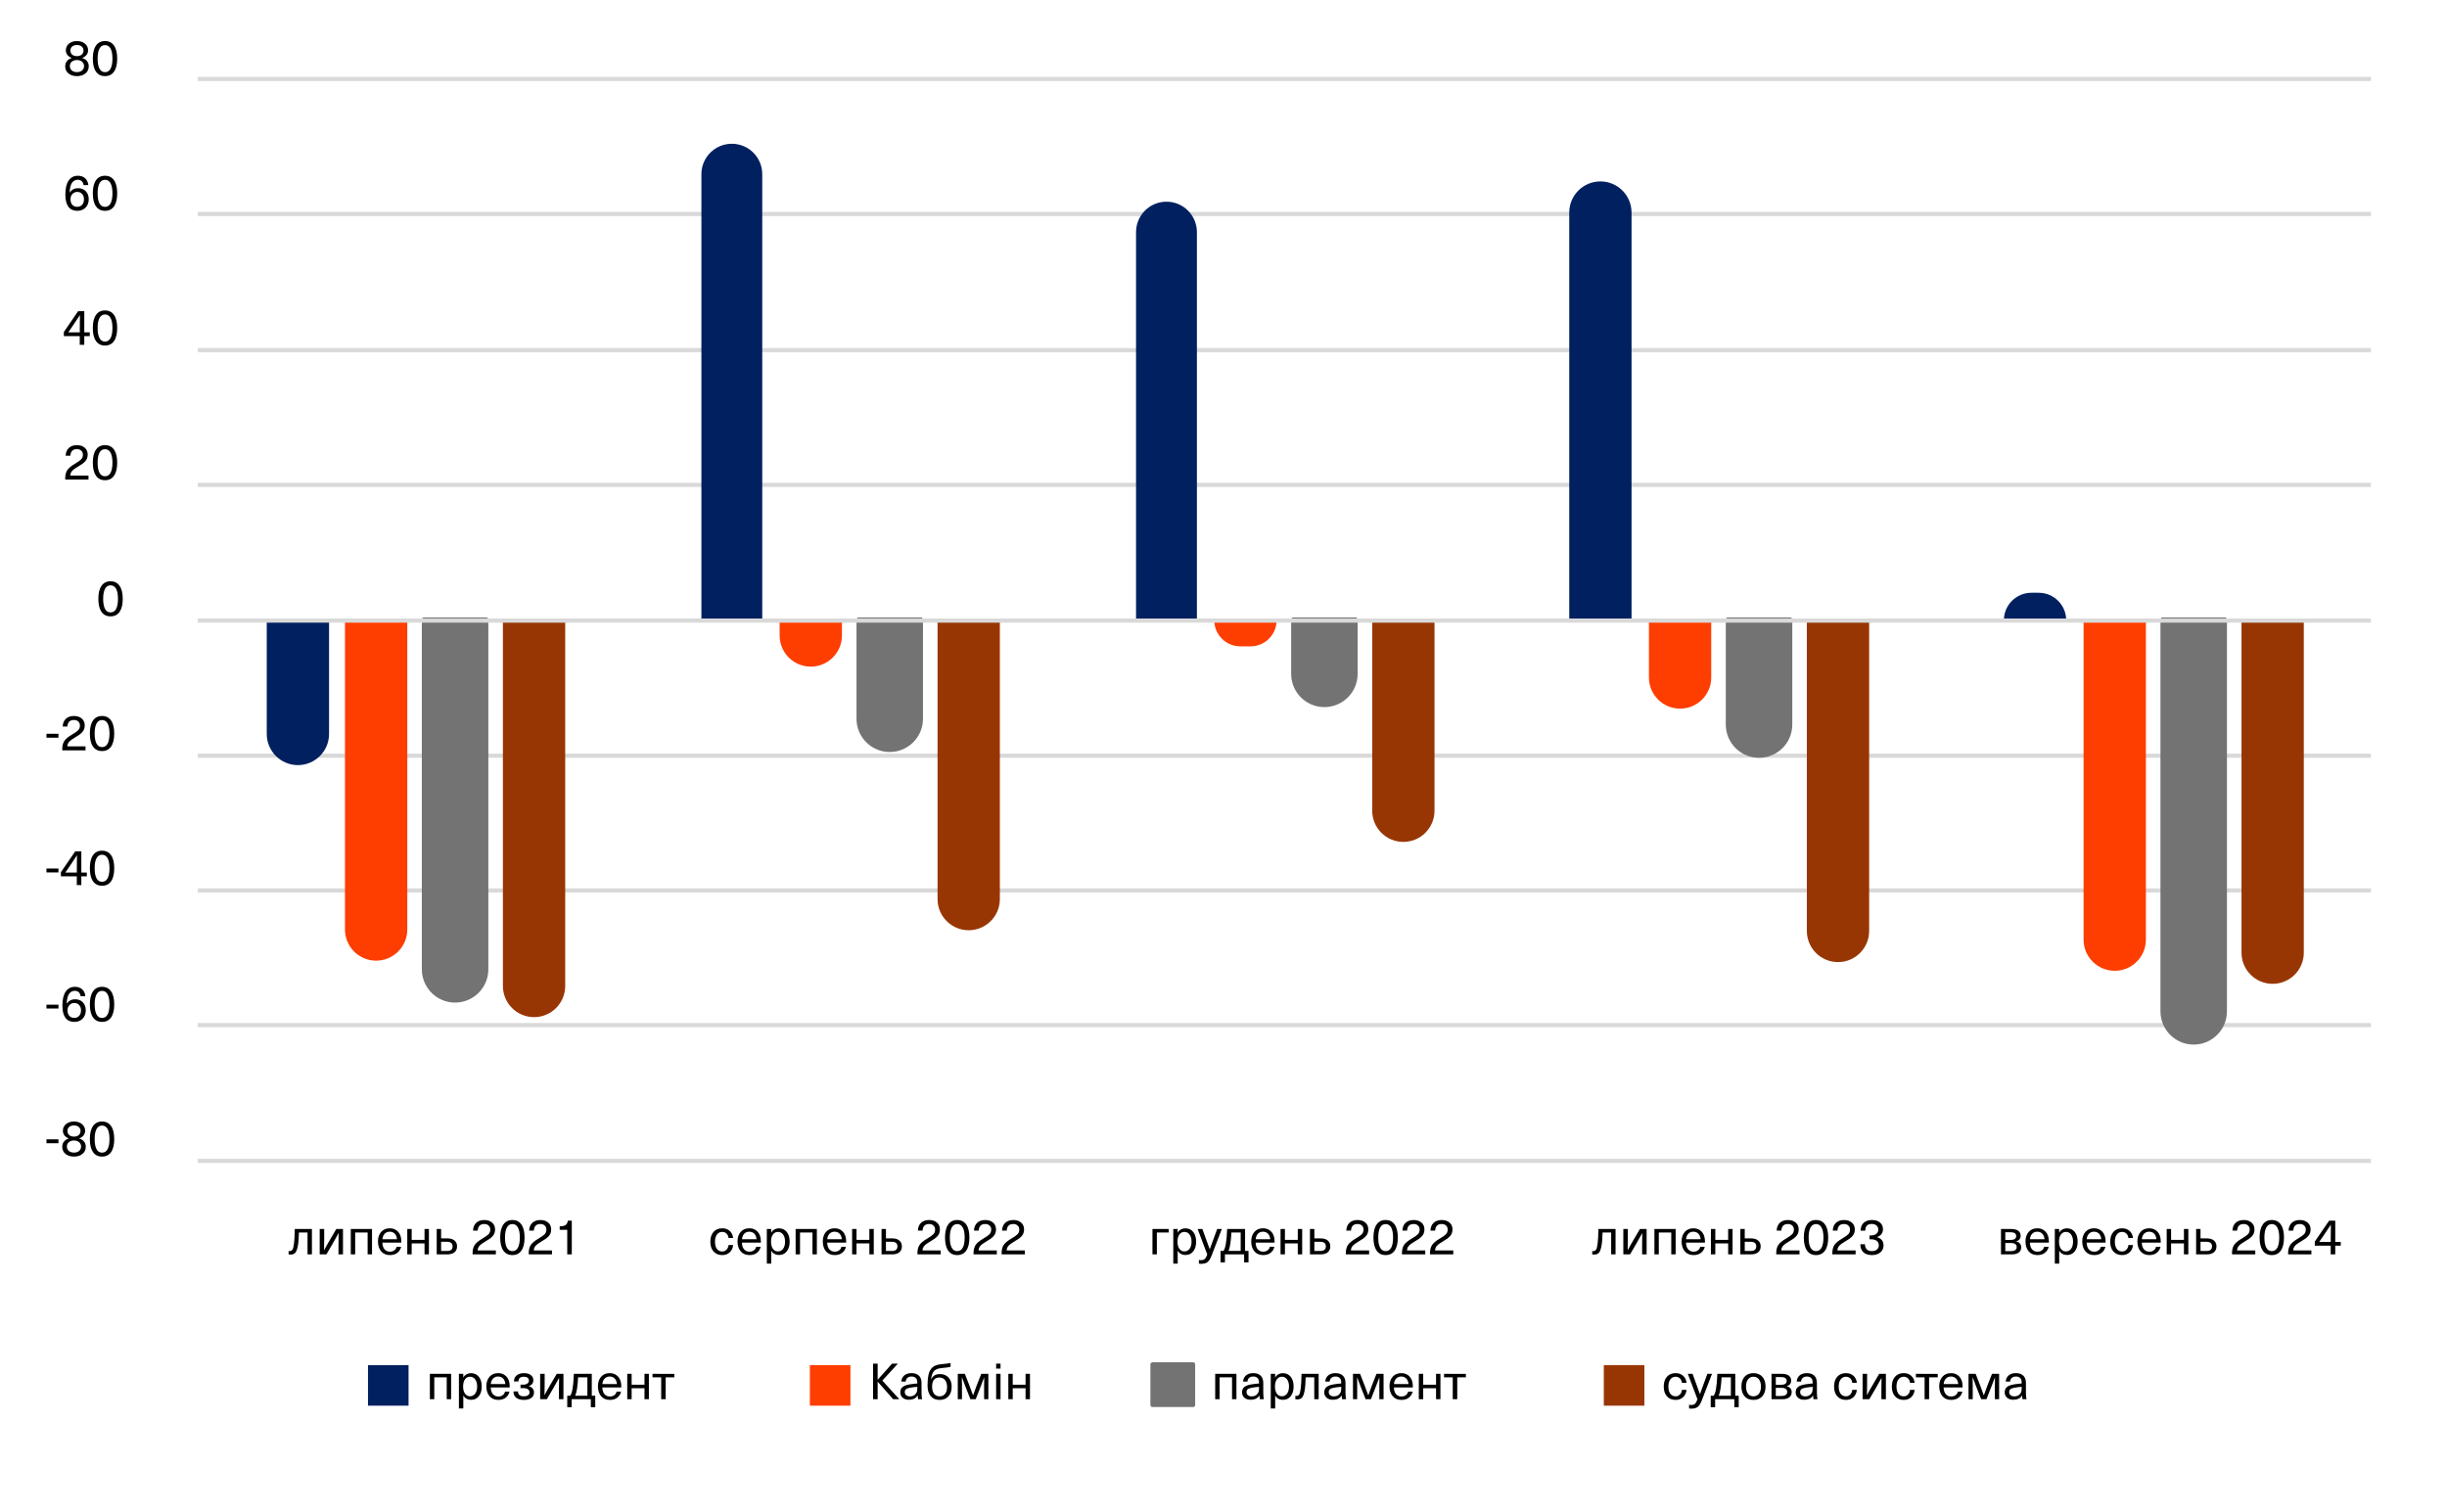 <svg width="2008" height="1241" viewBox="0 0 2008 1241" fill="none" xmlns="http://www.w3.org/2000/svg">
<rect x="0" y="0" width="2008" height="1241" fill="#333333" stroke="none"/>
<g clip-path="url(#clip0_10371_1645)">
<rect width="2008" height="1241" fill="white"/>
<mask id="mask0_10371_1645" style="mask-type:luminance" maskUnits="userSpaceOnUse" x="0" y="0" width="2008" height="1241">
<path d="M2008 0H0V1241H2008V0Z" fill="white"/>
</mask>
<g mask="url(#mask0_10371_1645)">
<path d="M2005.62 1.188H1.189V1238.62H2005.62V1.188Z" fill="white"/>
<path d="M162.281 952.738H1945.58M162.281 841.334H1945.58M162.281 730.785H1945.58M162.281 620.223H1945.58M162.281 397.937H1945.58M162.281 287.376H1945.58M162.281 175.639H1945.58M162.281 64.781H1945.58" stroke="#D9D9D9" stroke-width="3.438" stroke-miterlimit="10" stroke-linejoin="round"/>
<path d="M218.895 602.39C218.895 616.507 230.338 627.951 244.455 627.951V627.951C258.572 627.951 270.016 616.507 270.016 602.39V509.081H218.895V602.39ZM575.567 142.955C575.567 129.166 586.745 117.988 600.533 117.988V117.988C614.322 117.988 625.499 129.166 625.499 142.955V509.081H575.567V142.955ZM932.24 190.502C932.24 176.714 943.418 165.536 957.206 165.536V165.536C970.995 165.536 982.172 176.714 982.172 190.502V509.081H932.24V190.502ZM1287.72 174.455C1287.72 160.338 1299.17 148.894 1313.28 148.894V148.894C1327.4 148.894 1338.84 160.338 1338.84 174.455V509.081H1287.72V174.455ZM1644.38 509.081C1644.38 496.608 1654.5 486.496 1666.97 486.496H1672.93C1685.41 486.496 1695.52 496.608 1695.52 509.081V509.081H1644.38V509.081Z" fill="#002060"/>
<path d="M283.094 762.878C283.094 776.995 294.538 788.439 308.654 788.439V788.439C322.771 788.439 334.215 776.995 334.215 762.878V509.082H283.094V762.878ZM639.766 521.56C639.766 535.676 651.21 547.12 665.327 547.12V547.12C679.444 547.12 690.888 535.676 690.888 521.56V509.082H639.766V521.56ZM996.439 509.082C996.439 520.899 1006.02 530.479 1017.84 530.479H1026.16C1037.98 530.479 1047.56 520.899 1047.56 509.082V509.082H996.439V509.082ZM1353.11 556.032C1353.11 570.149 1364.56 581.593 1378.67 581.593V581.593C1392.79 581.593 1404.23 570.149 1404.23 556.032V509.082H1353.11V556.032ZM1709.78 771.199C1709.78 785.316 1721.23 796.76 1735.35 796.76V796.76C1749.46 796.76 1760.91 785.316 1760.91 771.199V509.082H1709.78V771.199Z" fill="#FE3D00"/>
<path d="M347.887 795.568C347.887 809.685 359.331 821.128 373.447 821.128V821.128C387.564 821.128 399.008 809.685 399.008 795.568V508.488H347.887V795.568ZM704.559 589.91C704.559 604.027 716.003 615.471 730.12 615.471V615.471C744.237 615.471 755.68 604.027 755.68 589.91V508.488H704.559V589.91ZM1061.23 553.061C1061.23 567.178 1072.68 578.621 1086.79 578.621V578.621C1100.91 578.621 1112.35 567.178 1112.35 553.061V508.488H1061.23V553.061ZM1417.9 594.665C1417.9 608.782 1429.35 620.226 1443.47 620.226V620.226C1457.58 620.226 1469.03 608.782 1469.03 594.665V508.488H1417.9V594.665ZM1774.58 830.04C1774.58 844.157 1786.02 855.601 1800.14 855.601V855.601C1814.25 855.601 1825.7 844.157 1825.7 830.04V508.488H1774.58V830.04Z" fill="#737373" stroke="#737373" stroke-width="3.438" stroke-miterlimit="10" stroke-linejoin="round"/>
<path d="M412.682 809.237C412.682 823.354 424.126 834.798 438.242 834.798V834.798C452.359 834.798 463.803 823.354 463.803 809.237V509.082H412.682V809.237ZM769.354 737.915C769.354 752.032 780.798 763.476 794.915 763.476V763.476C809.031 763.476 820.475 752.032 820.475 737.915V509.082H769.354V737.915ZM1126.03 665.405C1126.03 679.522 1137.47 690.965 1151.59 690.965V690.965C1165.7 690.965 1177.15 679.522 1177.15 665.405V509.082H1126.03V665.405ZM1482.7 764.067C1482.7 778.183 1494.14 789.627 1508.26 789.627V789.627C1522.38 789.627 1533.82 778.183 1533.82 764.067V509.082H1482.7V764.067ZM1839.37 781.897C1839.37 796.014 1850.82 807.458 1864.93 807.458V807.458C1879.05 807.458 1890.49 796.014 1890.49 781.897V509.082H1839.37V781.897Z" fill="#983603"/>
<path d="M162.281 509.355H1945.58" stroke="#D9D9D9" stroke-width="3.438" stroke-miterlimit="10" stroke-linejoin="round"/>
<path d="M47.972 935.101V938.299H38.132V935.101H47.972ZM60.715 920.464C63.394 920.464 65.581 921.175 67.275 922.596C68.997 923.99 69.858 925.808 69.858 928.049C69.858 929.525 69.421 930.796 68.546 931.862C67.699 932.928 66.524 933.748 65.02 934.322V934.404C66.742 934.923 68.068 935.771 68.997 936.946C69.927 938.094 70.391 939.515 70.391 941.21C70.391 943.615 69.489 945.556 67.685 947.032C65.909 948.508 63.585 949.246 60.715 949.246C57.845 949.246 55.522 948.508 53.745 947.032C51.969 945.556 51.08 943.615 51.08 941.21C51.08 939.515 51.545 938.094 52.474 936.946C53.404 935.771 54.716 934.923 56.41 934.404V934.322C54.907 933.748 53.732 932.928 52.884 931.862C52.037 930.769 51.613 929.498 51.613 928.049C51.613 925.808 52.461 923.99 54.155 922.596C55.877 921.175 58.064 920.464 60.715 920.464ZM64.897 937.438C63.831 936.509 62.437 936.044 60.715 936.044C58.993 936.044 57.586 936.509 56.492 937.438C55.426 938.34 54.893 939.515 54.893 940.964C54.893 942.467 55.426 943.684 56.492 944.613C57.558 945.515 58.966 945.966 60.715 945.966C62.465 945.966 63.872 945.515 64.938 944.613C66.004 943.684 66.537 942.467 66.537 940.964C66.537 939.515 65.991 938.34 64.897 937.438ZM64.61 924.933C63.626 924.113 62.328 923.703 60.715 923.703C59.103 923.703 57.804 924.113 56.82 924.933C55.836 925.753 55.344 926.833 55.344 928.172C55.344 929.593 55.823 930.728 56.779 931.575C57.763 932.422 59.075 932.846 60.715 932.846C62.355 932.846 63.654 932.422 64.61 931.575C65.594 930.728 66.086 929.593 66.086 928.172C66.086 926.833 65.594 925.753 64.61 924.933ZM76.317 924.195C78.039 921.708 80.513 920.464 83.738 920.464C86.963 920.464 89.437 921.708 91.159 924.195C92.881 926.655 93.742 930.208 93.742 934.855C93.742 939.502 92.881 943.069 91.159 945.556C89.437 948.016 86.963 949.246 83.738 949.246C80.513 949.246 78.039 948.016 76.317 945.556C74.595 943.069 73.734 939.502 73.734 934.855C73.734 930.208 74.595 926.655 76.317 924.195ZM83.738 923.785C81.77 923.785 80.266 924.728 79.228 926.614C78.189 928.5 77.67 931.247 77.67 934.855C77.67 938.49 78.189 941.265 79.228 943.178C80.266 945.064 81.77 946.007 83.738 946.007C85.733 946.007 87.25 945.064 88.289 943.178C89.328 941.265 89.847 938.49 89.847 934.855C89.847 931.247 89.328 928.5 88.289 926.614C87.25 924.728 85.733 923.785 83.738 923.785Z" fill="black"/>
<path d="M47.972 824.554V827.752H38.132V824.554H47.972ZM61.494 809.917C63.954 809.917 65.936 810.6 67.439 811.967C68.943 813.306 69.804 815.179 70.022 817.584H66.168C65.676 814.659 64.077 813.197 61.371 813.197C59.376 813.197 57.791 814.058 56.615 815.78C55.467 817.502 54.852 820.126 54.77 823.652H54.852C56.465 821.301 58.734 820.126 61.658 820.126C64.255 820.126 66.36 820.96 67.972 822.627C69.585 824.294 70.391 826.481 70.391 829.187C70.391 832.03 69.517 834.326 67.767 836.075C66.045 837.824 63.777 838.699 60.961 838.699C57.791 838.699 55.372 837.578 53.704 835.337C52.037 833.096 51.203 829.775 51.203 825.374C51.203 820.372 52.092 816.545 53.868 813.894C55.672 811.243 58.214 809.917 61.494 809.917ZM64.979 824.882C63.995 823.761 62.67 823.201 61.002 823.201C59.335 823.201 57.982 823.775 56.943 824.923C55.932 826.044 55.426 827.492 55.426 829.269C55.426 831.155 55.918 832.658 56.902 833.779C57.914 834.872 59.267 835.419 60.961 835.419C62.629 835.419 63.968 834.859 64.979 833.738C65.991 832.617 66.496 831.128 66.496 829.269C66.496 827.465 65.991 826.003 64.979 824.882ZM76.317 813.648C78.039 811.161 80.513 809.917 83.738 809.917C86.963 809.917 89.437 811.161 91.159 813.648C92.881 816.108 93.742 819.661 93.742 824.308C93.742 828.955 92.881 832.522 91.159 835.009C89.437 837.469 86.963 838.699 83.738 838.699C80.513 838.699 78.039 837.469 76.317 835.009C74.595 832.522 73.734 828.955 73.734 824.308C73.734 819.661 74.595 816.108 76.317 813.648ZM83.738 813.238C81.77 813.238 80.266 814.181 79.228 816.067C78.189 817.953 77.67 820.7 77.67 824.308C77.67 827.943 78.189 830.718 79.228 832.631C80.266 834.517 81.77 835.46 83.738 835.46C85.733 835.46 87.25 834.517 88.289 832.631C89.328 830.718 89.847 827.943 89.847 824.308C89.847 820.7 89.328 817.953 88.289 816.067C87.25 814.181 85.733 813.238 83.738 813.238Z" fill="black"/>
<path d="M47.972 712.816V716.014H38.132V712.816H47.972ZM71.252 716.137V719.253H66.742V726.387H63.011V719.253H49.973V715.85L61.699 698.753H66.742V716.137H71.252ZM56.738 711.586L53.581 716.137H63.052V712.365C63.052 708.948 63.093 705.518 63.175 702.074H63.093C61.153 705.08 59.034 708.251 56.738 711.586ZM76.317 701.91C78.039 699.422 80.513 698.179 83.738 698.179C86.963 698.179 89.437 699.422 91.159 701.91C92.881 704.37 93.742 707.923 93.742 712.57C93.742 717.216 92.881 720.783 91.159 723.271C89.437 725.731 86.963 726.961 83.738 726.961C80.513 726.961 78.039 725.731 76.317 723.271C74.595 720.783 73.734 717.216 73.734 712.57C73.734 707.923 74.595 704.37 76.317 701.91ZM83.738 701.5C81.77 701.5 80.266 702.443 79.228 704.329C78.189 706.215 77.67 708.962 77.67 712.57C77.67 716.205 78.189 718.979 79.228 720.893C80.266 722.779 81.77 723.722 83.738 723.722C85.733 723.722 87.25 722.779 88.289 720.893C89.328 718.979 89.847 716.205 89.847 712.57C89.847 708.962 89.328 706.215 88.289 704.329C87.25 702.443 85.733 701.5 83.738 701.5Z" fill="black"/>
<path d="M47.972 602.265V605.463H38.132V602.265H47.972ZM60.715 587.628C63.367 587.628 65.499 588.339 67.111 589.76C68.724 591.154 69.53 593.013 69.53 595.336C69.53 596.511 69.353 597.564 68.997 598.493C68.669 599.422 68.123 600.283 67.357 601.076C66.592 601.841 65.813 602.511 65.02 603.085C64.255 603.632 63.23 604.274 61.945 605.012C59.294 606.543 57.517 607.855 56.615 608.948C55.741 610.014 55.29 611.23 55.262 612.597H70.186V615.836H51.121C51.094 615.645 51.08 615.371 51.08 615.016C51.08 612.255 51.613 610.014 52.679 608.292C53.773 606.543 55.959 604.711 59.239 602.798C61.617 601.404 63.271 600.229 64.2 599.272C65.13 598.288 65.594 597.003 65.594 595.418C65.594 594.079 65.143 592.999 64.241 592.179C63.367 591.332 62.178 590.908 60.674 590.908C57.312 590.908 55.522 592.712 55.303 596.32H51.449C51.559 593.587 52.433 591.455 54.073 589.924C55.741 588.393 57.955 587.628 60.715 587.628ZM76.317 591.359C78.039 588.872 80.513 587.628 83.738 587.628C86.963 587.628 89.437 588.872 91.159 591.359C92.881 593.819 93.742 597.372 93.742 602.019C93.742 606.666 92.881 610.233 91.159 612.72C89.437 615.18 86.963 616.41 83.738 616.41C80.513 616.41 78.039 615.18 76.317 612.72C74.595 610.233 73.734 606.666 73.734 602.019C73.734 597.372 74.595 593.819 76.317 591.359ZM83.738 590.949C81.77 590.949 80.266 591.892 79.228 593.778C78.189 595.664 77.67 598.411 77.67 602.019C77.67 605.654 78.189 608.429 79.228 610.342C80.266 612.228 81.77 613.171 83.738 613.171C85.733 613.171 87.25 612.228 88.289 610.342C89.328 608.429 89.847 605.654 89.847 602.019C89.847 598.411 89.328 595.664 88.289 593.778C87.25 591.892 85.733 590.949 83.738 590.949Z" fill="black"/>
<path d="M83.291 480.812C85.013 478.325 87.487 477.081 90.712 477.081C93.938 477.081 96.411 478.325 98.133 480.812C99.855 483.272 100.716 486.825 100.716 491.472C100.716 496.119 99.855 499.686 98.133 502.173C96.411 504.633 93.938 505.863 90.712 505.863C87.487 505.863 85.013 504.633 83.291 502.173C81.569 499.686 80.708 496.119 80.708 491.472C80.708 486.825 81.569 483.272 83.291 480.812ZM90.712 480.402C88.744 480.402 87.241 481.345 86.202 483.231C85.164 485.117 84.644 487.864 84.644 491.472C84.644 495.107 85.164 497.882 86.202 499.795C87.241 501.681 88.744 502.624 90.712 502.624C92.708 502.624 94.225 501.681 95.263 499.795C96.302 497.882 96.821 495.107 96.821 491.472C96.821 487.864 96.302 485.117 95.263 483.231C94.225 481.345 92.708 480.402 90.712 480.402Z" fill="black"/>
<path d="M63.142 365.343C65.793 365.343 67.925 366.053 69.538 367.475C71.151 368.869 71.957 370.727 71.957 373.051C71.957 374.226 71.779 375.278 71.424 376.208C71.096 377.137 70.549 377.998 69.784 378.791C69.019 379.556 68.24 380.226 67.447 380.8C66.682 381.346 65.657 381.989 64.372 382.727C61.721 384.257 59.944 385.569 59.042 386.663C58.167 387.729 57.716 388.945 57.689 390.312H72.613V393.551H53.548C53.521 393.359 53.507 393.086 53.507 392.731C53.507 389.97 54.04 387.729 55.106 386.007C56.199 384.257 58.386 382.426 61.666 380.513C64.044 379.119 65.698 377.943 66.627 376.987C67.556 376.003 68.021 374.718 68.021 373.133C68.021 371.793 67.57 370.714 66.668 369.894C65.793 369.046 64.604 368.623 63.101 368.623C59.739 368.623 57.949 370.427 57.73 374.035H53.876C53.985 371.301 54.86 369.169 56.5 367.639C58.167 366.108 60.381 365.343 63.142 365.343ZM78.744 369.074C80.466 366.586 82.939 365.343 86.165 365.343C89.39 365.343 91.864 366.586 93.586 369.074C95.308 371.534 96.169 375.087 96.169 379.734C96.169 384.38 95.308 387.947 93.586 390.435C91.864 392.895 89.39 394.125 86.165 394.125C82.939 394.125 80.466 392.895 78.744 390.435C77.022 387.947 76.161 384.38 76.161 379.734C76.161 375.087 77.022 371.534 78.744 369.074ZM86.165 368.664C84.197 368.664 82.693 369.607 81.655 371.493C80.616 373.379 80.097 376.126 80.097 379.734C80.097 383.369 80.616 386.143 81.655 388.057C82.693 389.943 84.197 390.886 86.165 390.886C88.16 390.886 89.677 389.943 90.716 388.057C91.754 386.143 92.274 383.369 92.274 379.734C92.274 376.126 91.754 373.379 90.716 371.493C89.677 369.607 88.16 368.664 86.165 368.664Z" fill="black"/>
<path d="M73.679 272.754V275.87H69.169V283.004H65.438V275.87H52.4V272.467L64.126 255.37H69.169V272.754H73.679ZM59.165 268.203L56.008 272.754H65.479V268.982C65.479 265.565 65.52 262.135 65.602 258.691H65.52C63.579 261.698 61.461 264.868 59.165 268.203ZM78.744 258.527C80.466 256.04 82.939 254.796 86.165 254.796C89.39 254.796 91.864 256.04 93.586 258.527C95.308 260.987 96.169 264.54 96.169 269.187C96.169 273.834 95.308 277.401 93.586 279.888C91.864 282.348 89.39 283.578 86.165 283.578C82.939 283.578 80.466 282.348 78.744 279.888C77.022 277.401 76.161 273.834 76.161 269.187C76.161 264.54 77.022 260.987 78.744 258.527ZM86.165 258.117C84.197 258.117 82.693 259.06 81.655 260.946C80.616 262.832 80.097 265.579 80.097 269.187C80.097 272.822 80.616 275.597 81.655 277.51C82.693 279.396 84.197 280.339 86.165 280.339C88.16 280.339 89.677 279.396 90.716 277.51C91.754 275.597 92.274 272.822 92.274 269.187C92.274 265.579 91.754 262.832 90.716 260.946C89.677 259.06 88.16 258.117 86.165 258.117Z" fill="black"/>
<path d="M63.921 144.245C66.381 144.245 68.363 144.928 69.866 146.295C71.369 147.634 72.23 149.507 72.449 151.912H68.595C68.103 148.987 66.504 147.525 63.798 147.525C61.803 147.525 60.217 148.386 59.042 150.108C57.894 151.83 57.279 154.454 57.197 157.98H57.279C58.892 155.629 61.16 154.454 64.085 154.454C66.682 154.454 68.786 155.288 70.399 156.955C72.012 158.622 72.818 160.809 72.818 163.515C72.818 166.358 71.943 168.654 70.194 170.403C68.472 172.152 66.203 173.027 63.388 173.027C60.217 173.027 57.798 171.906 56.131 169.665C54.464 167.424 53.63 164.103 53.63 159.702C53.63 154.7 54.518 150.873 56.295 148.222C58.099 145.571 60.641 144.245 63.921 144.245ZM67.406 159.21C66.422 158.089 65.096 157.529 63.429 157.529C61.762 157.529 60.409 158.103 59.37 159.251C58.359 160.372 57.853 161.82 57.853 163.597C57.853 165.483 58.345 166.986 59.329 168.107C60.34 169.2 61.693 169.747 63.388 169.747C65.055 169.747 66.395 169.187 67.406 168.066C68.417 166.945 68.923 165.456 68.923 163.597C68.923 161.793 68.417 160.331 67.406 159.21ZM78.744 147.976C80.466 145.489 82.939 144.245 86.165 144.245C89.39 144.245 91.864 145.489 93.586 147.976C95.308 150.436 96.169 153.989 96.169 158.636C96.169 163.283 95.308 166.85 93.586 169.337C91.864 171.797 89.39 173.027 86.165 173.027C82.939 173.027 80.466 171.797 78.744 169.337C77.022 166.85 76.161 163.283 76.161 158.636C76.161 153.989 77.022 150.436 78.744 147.976ZM86.165 147.566C84.197 147.566 82.693 148.509 81.655 150.395C80.616 152.281 80.097 155.028 80.097 158.636C80.097 162.271 80.616 165.046 81.655 166.959C82.693 168.845 84.197 169.788 86.165 169.788C88.16 169.788 89.677 168.845 90.716 166.959C91.754 165.046 92.274 162.271 92.274 158.636C92.274 155.028 91.754 152.281 90.716 150.395C89.677 148.509 88.16 147.566 86.165 147.566Z" fill="black"/>
<path d="M63.142 33.698C65.821 33.698 68.007 34.409 69.702 35.83C71.424 37.224 72.285 39.042 72.285 41.283C72.285 42.759 71.848 44.03 70.973 45.096C70.126 46.162 68.95 46.982 67.447 47.556V47.638C69.169 48.158 70.495 49.005 71.424 50.18C72.353 51.328 72.818 52.75 72.818 54.444C72.818 56.85 71.916 58.79 70.112 60.266C68.335 61.742 66.012 62.48 63.142 62.48C60.272 62.48 57.949 61.742 56.172 60.266C54.395 58.79 53.507 56.85 53.507 54.444C53.507 52.75 53.972 51.328 54.901 50.18C55.83 49.005 57.142 48.158 58.837 47.638V47.556C57.334 46.982 56.158 46.162 55.311 45.096C54.464 44.003 54.04 42.732 54.04 41.283C54.04 39.042 54.887 37.224 56.582 35.83C58.304 34.409 60.491 33.698 63.142 33.698ZM67.324 50.672C66.258 49.743 64.864 49.278 63.142 49.278C61.42 49.278 60.012 49.743 58.919 50.672C57.853 51.574 57.32 52.75 57.32 54.198C57.32 55.702 57.853 56.918 58.919 57.847C59.985 58.749 61.393 59.2 63.142 59.2C64.891 59.2 66.299 58.749 67.365 57.847C68.431 56.918 68.964 55.702 68.964 54.198C68.964 52.75 68.417 51.574 67.324 50.672ZM67.037 38.167C66.053 37.347 64.755 36.937 63.142 36.937C61.529 36.937 60.231 37.347 59.247 38.167C58.263 38.987 57.771 40.067 57.771 41.406C57.771 42.828 58.249 43.962 59.206 44.809C60.19 45.657 61.502 46.08 63.142 46.08C64.782 46.08 66.08 45.657 67.037 44.809C68.021 43.962 68.513 42.828 68.513 41.406C68.513 40.067 68.021 38.987 67.037 38.167ZM78.744 37.429C80.466 34.942 82.939 33.698 86.165 33.698C89.39 33.698 91.864 34.942 93.586 37.429C95.308 39.889 96.169 43.443 96.169 48.089C96.169 52.736 95.308 56.303 93.586 58.79C91.864 61.25 89.39 62.48 86.165 62.48C82.939 62.48 80.466 61.25 78.744 58.79C77.022 56.303 76.161 52.736 76.161 48.089C76.161 43.443 77.022 39.889 78.744 37.429ZM86.165 37.019C84.197 37.019 82.693 37.962 81.655 39.848C80.616 41.734 80.097 44.481 80.097 48.089C80.097 51.725 80.616 54.499 81.655 56.412C82.693 58.298 84.197 59.241 86.165 59.241C88.16 59.241 89.677 58.298 90.716 56.412C91.754 54.499 92.274 51.725 92.274 48.089C92.274 44.481 91.754 41.734 90.716 39.848C89.677 37.962 88.16 37.019 86.165 37.019Z" fill="black"/>
<path d="M255.961 1008.68V1029.5H252.353V1011.55H245.301C245.192 1016.55 244.864 1020.39 244.317 1023.07C243.771 1025.72 243.046 1027.48 242.144 1028.36C241.242 1029.23 239.971 1029.67 238.331 1029.67C237.73 1029.67 237.224 1029.61 236.814 1029.5V1026.76C237.088 1026.81 237.361 1026.84 237.634 1026.84C238.673 1026.84 239.466 1026.42 240.012 1025.57C240.559 1024.69 240.983 1022.96 241.283 1020.36C241.611 1017.74 241.816 1013.84 241.898 1008.68H255.961ZM281.454 1008.68V1029.5H277.764V1021.47C277.764 1018.35 277.805 1015.24 277.887 1012.12H277.805C276.657 1014.28 275.045 1017.16 272.967 1020.77L267.842 1029.5H262.348V1008.68H266.038V1016.71C266.038 1019.83 265.997 1022.94 265.915 1026.06H265.997C267.227 1023.65 268.84 1020.77 270.835 1017.41L275.96 1008.68H281.454ZM305.278 1008.68V1029.5H301.67V1011.55H291.461V1029.5H287.853V1008.68H305.278ZM319.959 1027.29C321.435 1027.29 322.651 1026.92 323.608 1026.18C324.592 1025.44 325.207 1024.47 325.453 1023.27H329.143C328.76 1025.21 327.762 1026.84 326.15 1028.15C324.564 1029.44 322.501 1030.08 319.959 1030.08C316.925 1030.08 314.533 1029.07 312.784 1027.04C311.034 1024.99 310.16 1022.25 310.16 1018.8C310.16 1015.66 311.021 1013.09 312.743 1011.09C314.492 1009.1 316.856 1008.1 319.836 1008.1C322.159 1008.1 324.113 1008.74 325.699 1010.03C327.311 1011.31 328.391 1013.09 328.938 1015.36C329.211 1016.48 329.348 1017.97 329.348 1019.83H313.768C313.85 1022.29 314.451 1024.15 315.572 1025.4C316.72 1026.66 318.182 1027.29 319.959 1027.29ZM319.836 1010.89C318.141 1010.89 316.761 1011.44 315.695 1012.53C314.629 1013.6 314 1015.11 313.809 1017.08H325.781C325.589 1015.09 324.961 1013.55 323.895 1012.49C322.829 1011.42 321.476 1010.89 319.836 1010.89ZM351.972 1008.68V1029.5H348.364V1020.48H337.827V1029.5H334.219V1008.68H337.827V1017.61H348.364V1008.68H351.972ZM361.97 1008.68V1016.38H367.054C369.623 1016.38 371.591 1016.96 372.958 1018.11C374.352 1019.25 375.049 1020.87 375.049 1022.94C375.049 1025.02 374.352 1026.63 372.958 1027.78C371.591 1028.93 369.623 1029.5 367.054 1029.5H358.362V1008.68H361.97ZM366.849 1019.17H361.97V1026.72H366.849C369.883 1026.72 371.4 1025.46 371.4 1022.94C371.4 1020.43 369.883 1019.17 366.849 1019.17ZM397.435 1001.3C400.086 1001.3 402.218 1002.01 403.831 1003.43C405.444 1004.82 406.25 1006.68 406.25 1009C406.25 1010.18 406.072 1011.23 405.717 1012.16C405.389 1013.09 404.842 1013.95 404.077 1014.74C403.312 1015.51 402.533 1016.18 401.74 1016.75C400.975 1017.3 399.95 1017.94 398.665 1018.68C396.014 1020.21 394.237 1021.52 393.335 1022.62C392.46 1023.68 392.009 1024.9 391.982 1026.26H406.906V1029.5H387.841C387.814 1029.31 387.8 1029.04 387.8 1028.68C387.8 1025.92 388.333 1023.68 389.399 1021.96C390.492 1020.21 392.679 1018.38 395.959 1016.47C398.337 1015.07 399.991 1013.9 400.92 1012.94C401.849 1011.96 402.314 1010.67 402.314 1009.09C402.314 1007.75 401.863 1006.67 400.961 1005.85C400.086 1005 398.897 1004.58 397.394 1004.58C394.032 1004.58 392.242 1006.38 392.023 1009.99H388.169C388.278 1007.25 389.153 1005.12 390.793 1003.59C392.46 1002.06 394.674 1001.3 397.435 1001.3ZM413.037 1005.03C414.759 1002.54 417.232 1001.3 420.458 1001.3C423.683 1001.3 426.157 1002.54 427.879 1005.03C429.601 1007.49 430.462 1011.04 430.462 1015.69C430.462 1020.33 429.601 1023.9 427.879 1026.39C426.157 1028.85 423.683 1030.08 420.458 1030.08C417.232 1030.08 414.759 1028.85 413.037 1026.39C411.315 1023.9 410.454 1020.33 410.454 1015.69C410.454 1011.04 411.315 1007.49 413.037 1005.03ZM420.458 1004.62C418.49 1004.62 416.986 1005.56 415.948 1007.45C414.909 1009.33 414.39 1012.08 414.39 1015.69C414.39 1019.32 414.909 1022.1 415.948 1024.01C416.986 1025.9 418.49 1026.84 420.458 1026.84C422.453 1026.84 423.97 1025.9 425.009 1024.01C426.047 1022.1 426.567 1019.32 426.567 1015.69C426.567 1012.08 426.047 1009.33 425.009 1007.45C423.97 1005.56 422.453 1004.62 420.458 1004.62ZM443.48 1001.3C446.131 1001.3 448.263 1002.01 449.876 1003.43C451.489 1004.82 452.295 1006.68 452.295 1009C452.295 1010.18 452.117 1011.23 451.762 1012.16C451.434 1013.09 450.887 1013.95 450.122 1014.74C449.357 1015.51 448.578 1016.18 447.785 1016.75C447.02 1017.3 445.995 1017.94 444.71 1018.68C442.059 1020.21 440.282 1021.52 439.38 1022.62C438.505 1023.68 438.054 1024.9 438.027 1026.26H452.951V1029.5H433.886C433.859 1029.31 433.845 1029.04 433.845 1028.68C433.845 1025.92 434.378 1023.68 435.444 1021.96C436.537 1020.21 438.724 1018.38 442.004 1016.47C444.382 1015.07 446.036 1013.9 446.965 1012.94C447.894 1011.96 448.359 1010.67 448.359 1009.09C448.359 1007.75 447.908 1006.67 447.006 1005.85C446.131 1005 444.942 1004.58 443.439 1004.58C440.077 1004.58 438.287 1006.38 438.068 1009.99H434.214C434.323 1007.25 435.198 1005.12 436.838 1003.59C438.505 1002.06 440.719 1001.3 443.48 1001.3ZM469.208 1001.87V1029.5H465.477V1009.37H459.286V1006.5C461.446 1006.5 463.031 1006.15 464.042 1005.44C465.081 1004.73 465.737 1003.54 466.01 1001.87H469.208Z" fill="black"/>
<path d="M592.701 1008.1C595.188 1008.1 597.238 1008.84 598.851 1010.32C600.463 1011.79 601.379 1013.71 601.598 1016.06H597.826C597.689 1014.58 597.142 1013.38 596.186 1012.45C595.256 1011.52 594.081 1011.05 592.66 1011.05C590.828 1011.05 589.38 1011.78 588.314 1013.23C587.248 1014.65 586.715 1016.6 586.715 1019.09C586.715 1021.58 587.234 1023.55 588.273 1024.99C589.339 1026.42 590.801 1027.13 592.66 1027.13C594.081 1027.13 595.256 1026.63 596.186 1025.65C597.142 1024.64 597.689 1023.37 597.826 1021.84H601.598C601.379 1024.27 600.463 1026.25 598.851 1027.78C597.238 1029.31 595.188 1030.08 592.701 1030.08C589.694 1030.08 587.302 1029.09 585.526 1027.13C583.776 1025.16 582.902 1022.48 582.902 1019.09C582.902 1015.7 583.776 1013.02 585.526 1011.05C587.302 1009.09 589.694 1008.1 592.701 1008.1ZM615.002 1027.29C616.478 1027.29 617.695 1026.92 618.651 1026.18C619.635 1025.44 620.25 1024.47 620.496 1023.27H624.186C623.804 1025.21 622.806 1026.84 621.193 1028.15C619.608 1029.44 617.544 1030.08 615.002 1030.08C611.968 1030.08 609.577 1029.07 607.827 1027.04C606.078 1024.99 605.203 1022.25 605.203 1018.8C605.203 1015.66 606.064 1013.09 607.786 1011.09C609.536 1009.1 611.9 1008.1 614.879 1008.1C617.203 1008.1 619.157 1008.74 620.742 1010.03C622.355 1011.31 623.435 1013.09 623.981 1015.36C624.255 1016.48 624.391 1017.97 624.391 1019.83H608.811C608.893 1022.29 609.495 1024.15 610.615 1025.4C611.763 1026.66 613.226 1027.29 615.002 1027.29ZM614.879 1010.89C613.185 1010.89 611.804 1011.44 610.738 1012.53C609.672 1013.6 609.044 1015.11 608.852 1017.08H620.824C620.633 1015.09 620.004 1013.55 618.938 1012.49C617.872 1011.42 616.519 1010.89 614.879 1010.89ZM639.266 1008.14C641.918 1008.14 644.036 1009.13 645.621 1011.09C647.207 1013.06 647.999 1015.71 647.999 1019.05C647.999 1022.38 647.207 1025.05 645.621 1027.04C644.063 1029.01 641.959 1030 639.307 1030C637.913 1030 636.642 1029.7 635.494 1029.09C634.374 1028.47 633.526 1027.62 632.952 1026.55H632.87V1037.09H629.262V1008.68H632.829V1011.67H632.911C633.458 1010.58 634.305 1009.71 635.453 1009.09C636.601 1008.46 637.872 1008.14 639.266 1008.14ZM638.364 1011.05C636.642 1011.05 635.262 1011.78 634.223 1013.23C633.212 1014.65 632.706 1016.59 632.706 1019.05C632.706 1021.51 633.212 1023.46 634.223 1024.91C635.262 1026.36 636.642 1027.08 638.364 1027.08C640.141 1027.08 641.562 1026.36 642.628 1024.91C643.694 1023.44 644.227 1021.48 644.227 1019.05C644.227 1016.62 643.694 1014.68 642.628 1013.23C641.562 1011.78 640.141 1011.05 638.364 1011.05ZM670.311 1008.68V1029.5H666.703V1011.55H656.494V1029.5H652.886V1008.68H670.311ZM684.991 1027.29C686.467 1027.29 687.683 1026.92 688.64 1026.18C689.624 1025.44 690.239 1024.47 690.485 1023.27H694.175C693.792 1025.21 692.794 1026.84 691.182 1028.15C689.596 1029.44 687.533 1030.08 684.991 1030.08C681.957 1030.08 679.565 1029.07 677.816 1027.04C676.066 1024.99 675.192 1022.25 675.192 1018.8C675.192 1015.66 676.053 1013.09 677.775 1011.09C679.524 1009.1 681.888 1008.1 684.868 1008.1C687.191 1008.1 689.145 1008.74 690.731 1010.03C692.343 1011.31 693.423 1013.09 693.97 1015.36C694.243 1016.48 694.38 1017.97 694.38 1019.83H678.8C678.882 1022.29 679.483 1024.15 680.604 1025.4C681.752 1026.66 683.214 1027.29 684.991 1027.29ZM684.868 1010.89C683.173 1010.89 681.793 1011.44 680.727 1012.53C679.661 1013.6 679.032 1015.11 678.841 1017.08H690.813C690.621 1015.09 689.993 1013.55 688.927 1012.49C687.861 1011.42 686.508 1010.89 684.868 1010.89ZM717.004 1008.68V1029.5H713.396V1020.48H702.859V1029.5H699.251V1008.68H702.859V1017.61H713.396V1008.68H717.004ZM727.002 1008.68V1016.38H732.086C734.656 1016.38 736.624 1016.96 737.99 1018.11C739.384 1019.25 740.081 1020.87 740.081 1022.94C740.081 1025.02 739.384 1026.63 737.99 1027.78C736.624 1028.93 734.656 1029.5 732.086 1029.5H723.394V1008.68H727.002ZM731.881 1019.17H727.002V1026.72H731.881C734.915 1026.72 736.432 1025.46 736.432 1022.94C736.432 1020.43 734.915 1019.17 731.881 1019.17ZM762.467 1001.3C765.119 1001.3 767.251 1002.01 768.863 1003.43C770.476 1004.82 771.282 1006.68 771.282 1009C771.282 1010.18 771.105 1011.23 770.749 1012.16C770.421 1013.09 769.875 1013.95 769.109 1014.74C768.344 1015.51 767.565 1016.18 766.772 1016.75C766.007 1017.3 764.982 1017.94 763.697 1018.68C761.046 1020.21 759.269 1021.52 758.367 1022.62C757.493 1023.68 757.042 1024.9 757.014 1026.26H771.938V1029.5H752.873C752.846 1029.31 752.832 1029.04 752.832 1028.68C752.832 1025.92 753.365 1023.68 754.431 1021.96C755.525 1020.21 757.711 1018.38 760.991 1016.47C763.369 1015.07 765.023 1013.9 765.952 1012.94C766.882 1011.96 767.346 1010.67 767.346 1009.09C767.346 1007.75 766.895 1006.67 765.993 1005.85C765.119 1005 763.93 1004.58 762.426 1004.58C759.064 1004.58 757.274 1006.38 757.055 1009.99H753.201C753.311 1007.25 754.185 1005.12 755.825 1003.59C757.493 1002.06 759.707 1001.3 762.467 1001.3ZM778.069 1005.03C779.791 1002.54 782.264 1001.3 785.49 1001.3C788.715 1001.3 791.189 1002.54 792.911 1005.03C794.633 1007.49 795.494 1011.04 795.494 1015.69C795.494 1020.33 794.633 1023.9 792.911 1026.39C791.189 1028.85 788.715 1030.08 785.49 1030.08C782.264 1030.08 779.791 1028.85 778.069 1026.39C776.347 1023.9 775.486 1020.33 775.486 1015.69C775.486 1011.04 776.347 1007.49 778.069 1005.03ZM785.49 1004.62C783.522 1004.62 782.018 1005.56 780.98 1007.45C779.941 1009.33 779.422 1012.08 779.422 1015.69C779.422 1019.32 779.941 1022.1 780.98 1024.01C782.018 1025.9 783.522 1026.84 785.49 1026.84C787.485 1026.84 789.002 1025.9 790.041 1024.01C791.079 1022.1 791.599 1019.32 791.599 1015.69C791.599 1012.08 791.079 1009.33 790.041 1007.45C789.002 1005.56 787.485 1004.62 785.49 1004.62ZM808.512 1001.3C811.164 1001.3 813.296 1002.01 814.908 1003.43C816.521 1004.82 817.327 1006.68 817.327 1009C817.327 1010.18 817.15 1011.23 816.794 1012.16C816.466 1013.09 815.92 1013.95 815.154 1014.74C814.389 1015.51 813.61 1016.18 812.817 1016.75C812.052 1017.3 811.027 1017.94 809.742 1018.68C807.091 1020.21 805.314 1021.52 804.412 1022.62C803.538 1023.68 803.087 1024.9 803.059 1026.26H817.983V1029.5H798.918C798.891 1029.31 798.877 1029.04 798.877 1028.68C798.877 1025.92 799.41 1023.68 800.476 1021.96C801.57 1020.21 803.756 1018.38 807.036 1016.47C809.414 1015.07 811.068 1013.9 811.997 1012.94C812.927 1011.96 813.391 1010.67 813.391 1009.09C813.391 1007.75 812.94 1006.67 812.038 1005.85C811.164 1005 809.975 1004.58 808.471 1004.58C805.109 1004.58 803.319 1006.38 803.1 1009.99H799.246C799.356 1007.25 800.23 1005.12 801.87 1003.59C803.538 1002.06 805.752 1001.3 808.512 1001.3ZM831.535 1001.3C834.186 1001.3 836.318 1002.01 837.931 1003.43C839.543 1004.82 840.35 1006.68 840.35 1009C840.35 1010.18 840.172 1011.23 839.817 1012.16C839.489 1013.09 838.942 1013.95 838.177 1014.74C837.411 1015.51 836.632 1016.18 835.84 1016.75C835.074 1017.3 834.049 1017.94 832.765 1018.68C830.113 1020.21 828.337 1021.52 827.435 1022.62C826.56 1023.68 826.109 1024.9 826.082 1026.26H841.006V1029.5H821.941C821.913 1029.31 821.9 1029.04 821.9 1028.68C821.9 1025.92 822.433 1023.68 823.499 1021.96C824.592 1020.21 826.779 1018.38 830.059 1016.47C832.437 1015.07 834.09 1013.9 835.02 1012.94C835.949 1011.96 836.414 1010.67 836.414 1009.09C836.414 1007.75 835.963 1006.67 835.061 1005.85C834.186 1005 832.997 1004.58 831.494 1004.58C828.132 1004.58 826.341 1006.38 826.123 1009.99H822.269C822.378 1007.25 823.253 1005.12 824.893 1003.59C826.56 1002.06 828.774 1001.3 831.535 1001.3Z" fill="black"/>
<path d="M959.07 1008.68V1011.55H949.312V1029.5H945.704V1008.68H959.07ZM972.805 1008.14C975.456 1008.14 977.574 1009.13 979.16 1011.09C980.745 1013.06 981.538 1015.71 981.538 1019.05C981.538 1022.38 980.745 1025.05 979.16 1027.04C977.602 1029.01 975.497 1030 972.846 1030C971.452 1030 970.181 1029.7 969.033 1029.09C967.912 1028.47 967.065 1027.62 966.491 1026.55H966.409V1037.09H962.801V1008.68H966.368V1011.67H966.45C966.996 1010.58 967.844 1009.71 968.992 1009.09C970.14 1008.46 971.411 1008.14 972.805 1008.14ZM971.903 1011.05C970.181 1011.05 968.8 1011.78 967.762 1013.23C966.75 1014.65 966.245 1016.59 966.245 1019.05C966.245 1021.51 966.75 1023.46 967.762 1024.91C968.8 1026.36 970.181 1027.08 971.903 1027.08C973.679 1027.08 975.101 1026.36 976.167 1024.91C977.233 1023.44 977.766 1021.48 977.766 1019.05C977.766 1016.62 977.233 1014.68 976.167 1013.23C975.101 1011.78 973.679 1011.05 971.903 1011.05ZM998.81 1008.68H1002.62L994.259 1030.45C993.248 1033.07 992.127 1034.86 990.897 1035.82C989.695 1036.77 987.959 1037.25 985.69 1037.25C984.87 1037.25 984.242 1037.18 983.804 1037.05V1034.01C984.296 1034.18 984.87 1034.26 985.526 1034.26C986.893 1034.26 987.918 1033.95 988.601 1033.32C989.312 1032.69 990.009 1031.44 990.692 1029.59L982.779 1008.68H986.674L992.66 1025.24H992.742L998.81 1008.68ZM1021.71 1026.63H1024.53V1036.06H1020.93V1029.5H1005.18V1036.06H1001.57V1026.63H1004.03C1004.83 1025.43 1005.46 1023.53 1005.92 1020.93C1006.41 1018.34 1006.77 1014.25 1006.99 1008.68H1021.71V1026.63ZM1018.1 1026.63V1011.55H1010.47C1010.12 1018.76 1009.34 1023.79 1008.13 1026.63H1018.1ZM1036.55 1027.29C1038.02 1027.29 1039.24 1026.92 1040.2 1026.18C1041.18 1025.44 1041.79 1024.47 1042.04 1023.27H1045.73C1045.35 1025.21 1044.35 1026.84 1042.74 1028.15C1041.15 1029.44 1039.09 1030.08 1036.55 1030.08C1033.51 1030.08 1031.12 1029.07 1029.37 1027.04C1027.62 1024.99 1026.75 1022.25 1026.75 1018.8C1026.75 1015.66 1027.61 1013.09 1029.33 1011.09C1031.08 1009.1 1033.44 1008.1 1036.42 1008.1C1038.75 1008.1 1040.7 1008.74 1042.29 1010.03C1043.9 1011.31 1044.98 1013.09 1045.53 1015.36C1045.8 1016.48 1045.94 1017.97 1045.94 1019.83H1030.36C1030.44 1022.29 1031.04 1024.15 1032.16 1025.4C1033.31 1026.66 1034.77 1027.29 1036.55 1027.29ZM1036.42 1010.89C1034.73 1010.89 1033.35 1011.44 1032.28 1012.53C1031.22 1013.6 1030.59 1015.11 1030.4 1017.08H1042.37C1042.18 1015.09 1041.55 1013.55 1040.48 1012.49C1039.42 1011.42 1038.06 1010.89 1036.42 1010.89ZM1068.56 1008.68V1029.5H1064.95V1020.48H1054.41V1029.5H1050.81V1008.68H1054.41V1017.61H1064.95V1008.68H1068.56ZM1078.56 1008.68V1016.38H1083.64C1086.21 1016.38 1088.18 1016.96 1089.55 1018.11C1090.94 1019.25 1091.64 1020.87 1091.64 1022.94C1091.64 1025.02 1090.94 1026.63 1089.55 1027.78C1088.18 1028.93 1086.21 1029.5 1083.64 1029.5H1074.95V1008.68H1078.56ZM1083.44 1019.17H1078.56V1026.72H1083.44C1086.47 1026.72 1087.99 1025.46 1087.99 1022.94C1087.99 1020.43 1086.47 1019.17 1083.44 1019.17ZM1114.02 1001.3C1116.67 1001.3 1118.81 1002.01 1120.42 1003.43C1122.03 1004.82 1122.84 1006.68 1122.84 1009C1122.84 1010.18 1122.66 1011.23 1122.3 1012.16C1121.98 1013.09 1121.43 1013.95 1120.66 1014.74C1119.9 1015.51 1119.12 1016.18 1118.33 1016.75C1117.56 1017.3 1116.54 1017.94 1115.25 1018.68C1112.6 1020.21 1110.82 1021.52 1109.92 1022.62C1109.05 1023.68 1108.6 1024.9 1108.57 1026.26H1123.49V1029.5H1104.43C1104.4 1029.31 1104.39 1029.04 1104.39 1028.68C1104.39 1025.92 1104.92 1023.68 1105.99 1021.96C1107.08 1020.21 1109.27 1018.38 1112.55 1016.47C1114.92 1015.07 1116.58 1013.9 1117.51 1012.94C1118.44 1011.96 1118.9 1010.67 1118.9 1009.09C1118.9 1007.75 1118.45 1006.67 1117.55 1005.85C1116.67 1005 1115.49 1004.58 1113.98 1004.58C1110.62 1004.58 1108.83 1006.38 1108.61 1009.99H1104.76C1104.87 1007.25 1105.74 1005.12 1107.38 1003.59C1109.05 1002.06 1111.26 1001.3 1114.02 1001.3ZM1129.62 1005.03C1131.35 1002.54 1133.82 1001.3 1137.05 1001.3C1140.27 1001.3 1142.74 1002.54 1144.47 1005.03C1146.19 1007.49 1147.05 1011.04 1147.05 1015.69C1147.05 1020.33 1146.19 1023.9 1144.47 1026.39C1142.74 1028.85 1140.27 1030.08 1137.05 1030.08C1133.82 1030.08 1131.35 1028.85 1129.62 1026.39C1127.9 1023.9 1127.04 1020.33 1127.04 1015.69C1127.04 1011.04 1127.9 1007.49 1129.62 1005.03ZM1137.05 1004.62C1135.08 1004.62 1133.57 1005.56 1132.54 1007.45C1131.5 1009.33 1130.98 1012.08 1130.98 1015.69C1130.98 1019.32 1131.5 1022.1 1132.54 1024.01C1133.57 1025.9 1135.08 1026.84 1137.05 1026.84C1139.04 1026.84 1140.56 1025.9 1141.6 1024.01C1142.64 1022.1 1143.15 1019.32 1143.15 1015.69C1143.15 1012.08 1142.64 1009.33 1141.6 1007.45C1140.56 1005.56 1139.04 1004.62 1137.05 1004.62ZM1160.07 1001.3C1162.72 1001.3 1164.85 1002.01 1166.46 1003.43C1168.08 1004.82 1168.88 1006.68 1168.88 1009C1168.88 1010.18 1168.71 1011.23 1168.35 1012.16C1168.02 1013.09 1167.48 1013.95 1166.71 1014.74C1165.94 1015.51 1165.17 1016.18 1164.37 1016.75C1163.61 1017.3 1162.58 1017.94 1161.3 1018.68C1158.65 1020.21 1156.87 1021.52 1155.97 1022.62C1155.09 1023.68 1154.64 1024.9 1154.61 1026.26H1169.54V1029.5H1150.47C1150.45 1029.31 1150.43 1029.04 1150.43 1028.68C1150.43 1025.92 1150.97 1023.68 1152.03 1021.96C1153.13 1020.21 1155.31 1018.38 1158.59 1016.47C1160.97 1015.07 1162.62 1013.9 1163.55 1012.94C1164.48 1011.96 1164.95 1010.67 1164.95 1009.09C1164.95 1007.75 1164.5 1006.67 1163.59 1005.85C1162.72 1005 1161.53 1004.58 1160.03 1004.58C1156.66 1004.58 1154.87 1006.38 1154.66 1009.99H1150.8C1150.91 1007.25 1151.79 1005.12 1153.43 1003.59C1155.09 1002.06 1157.31 1001.3 1160.07 1001.3ZM1183.09 1001.3C1185.74 1001.3 1187.87 1002.01 1189.49 1003.43C1191.1 1004.82 1191.91 1006.68 1191.91 1009C1191.91 1010.18 1191.73 1011.23 1191.37 1012.16C1191.04 1013.09 1190.5 1013.95 1189.73 1014.74C1188.97 1015.51 1188.19 1016.18 1187.4 1016.75C1186.63 1017.3 1185.61 1017.94 1184.32 1018.68C1181.67 1020.21 1179.89 1021.52 1178.99 1022.62C1178.12 1023.68 1177.66 1024.9 1177.64 1026.26H1192.56V1029.5H1173.5C1173.47 1029.31 1173.46 1029.04 1173.46 1028.68C1173.46 1025.92 1173.99 1023.68 1175.05 1021.96C1176.15 1020.21 1178.33 1018.38 1181.61 1016.47C1183.99 1015.07 1185.65 1013.9 1186.58 1012.94C1187.5 1011.96 1187.97 1010.67 1187.97 1009.09C1187.97 1007.75 1187.52 1006.67 1186.62 1005.85C1185.74 1005 1184.55 1004.58 1183.05 1004.58C1179.69 1004.58 1177.9 1006.38 1177.68 1009.99H1173.82C1173.93 1007.25 1174.81 1005.12 1176.45 1003.59C1178.12 1002.06 1180.33 1001.3 1183.09 1001.3Z" fill="black"/>
<path d="M1325.72 1008.68V1029.5H1322.11V1011.55H1315.06C1314.95 1016.55 1314.62 1020.39 1314.07 1023.07C1313.53 1025.72 1312.8 1027.48 1311.9 1028.36C1311 1029.23 1309.73 1029.67 1308.09 1029.67C1307.49 1029.67 1306.98 1029.61 1306.57 1029.5V1026.76C1306.84 1026.81 1307.12 1026.84 1307.39 1026.84C1308.43 1026.84 1309.22 1026.42 1309.77 1025.57C1310.31 1024.69 1310.74 1022.96 1311.04 1020.36C1311.37 1017.74 1311.57 1013.84 1311.65 1008.68H1325.72ZM1351.21 1008.68V1029.5H1347.52V1021.47C1347.52 1018.35 1347.56 1015.24 1347.64 1012.12H1347.56C1346.41 1014.28 1344.8 1017.16 1342.72 1020.77L1337.6 1029.5H1332.1V1008.68H1335.79V1016.71C1335.79 1019.83 1335.75 1022.94 1335.67 1026.06H1335.75C1336.98 1023.65 1338.6 1020.77 1340.59 1017.41L1345.72 1008.68H1351.21ZM1375.03 1008.68V1029.5H1371.43V1011.55H1361.22V1029.5H1357.61V1008.68H1375.03ZM1389.71 1027.29C1391.19 1027.29 1392.41 1026.92 1393.36 1026.18C1394.35 1025.44 1394.96 1024.47 1395.21 1023.27H1398.9C1398.52 1025.21 1397.52 1026.84 1395.91 1028.15C1394.32 1029.44 1392.26 1030.08 1389.71 1030.08C1386.68 1030.08 1384.29 1029.07 1382.54 1027.04C1380.79 1024.99 1379.92 1022.25 1379.92 1018.8C1379.92 1015.66 1380.78 1013.09 1382.5 1011.09C1384.25 1009.1 1386.61 1008.1 1389.59 1008.1C1391.91 1008.1 1393.87 1008.74 1395.45 1010.03C1397.07 1011.31 1398.15 1013.09 1398.69 1015.36C1398.97 1016.48 1399.1 1017.97 1399.1 1019.83H1383.52C1383.61 1022.29 1384.21 1024.15 1385.33 1025.4C1386.48 1026.66 1387.94 1027.29 1389.71 1027.29ZM1389.59 1010.89C1387.9 1010.89 1386.52 1011.44 1385.45 1012.53C1384.38 1013.6 1383.76 1015.11 1383.56 1017.08H1395.54C1395.35 1015.09 1394.72 1013.55 1393.65 1012.49C1392.58 1011.42 1391.23 1010.89 1389.59 1010.89ZM1421.73 1008.68V1029.5H1418.12V1020.48H1407.58V1029.5H1403.97V1008.68H1407.58V1017.61H1418.12V1008.68H1421.73ZM1431.73 1008.68V1016.38H1436.81C1439.38 1016.38 1441.35 1016.96 1442.71 1018.11C1444.11 1019.25 1444.8 1020.87 1444.8 1022.94C1444.8 1025.02 1444.11 1026.63 1442.71 1027.78C1441.35 1028.93 1439.38 1029.5 1436.81 1029.5H1428.12V1008.68H1431.73ZM1436.6 1019.17H1431.73V1026.72H1436.6C1439.64 1026.72 1441.16 1025.46 1441.16 1022.94C1441.16 1020.43 1439.64 1019.17 1436.6 1019.17ZM1467.19 1001.3C1469.84 1001.3 1471.97 1002.01 1473.59 1003.43C1475.2 1004.82 1476.01 1006.68 1476.01 1009C1476.01 1010.18 1475.83 1011.23 1475.47 1012.16C1475.14 1013.09 1474.6 1013.95 1473.83 1014.74C1473.07 1015.51 1472.29 1016.18 1471.5 1016.75C1470.73 1017.3 1469.71 1017.94 1468.42 1018.68C1465.77 1020.21 1463.99 1021.52 1463.09 1022.62C1462.22 1023.68 1461.77 1024.9 1461.74 1026.26H1476.66V1029.5H1457.6C1457.57 1029.31 1457.56 1029.04 1457.56 1028.68C1457.56 1025.92 1458.09 1023.68 1459.15 1021.96C1460.25 1020.21 1462.43 1018.38 1465.71 1016.47C1468.09 1015.07 1469.75 1013.9 1470.68 1012.94C1471.61 1011.96 1472.07 1010.67 1472.07 1009.09C1472.07 1007.75 1471.62 1006.67 1470.72 1005.85C1469.84 1005 1468.65 1004.58 1467.15 1004.58C1463.79 1004.58 1462 1006.38 1461.78 1009.99H1457.92C1458.03 1007.25 1458.91 1005.12 1460.55 1003.59C1462.22 1002.06 1464.43 1001.3 1467.19 1001.3ZM1482.79 1005.03C1484.51 1002.54 1486.99 1001.3 1490.21 1001.3C1493.44 1001.3 1495.91 1002.54 1497.63 1005.03C1499.36 1007.49 1500.22 1011.04 1500.22 1015.69C1500.22 1020.33 1499.36 1023.9 1497.63 1026.39C1495.91 1028.85 1493.44 1030.08 1490.21 1030.08C1486.99 1030.08 1484.51 1028.85 1482.79 1026.39C1481.07 1023.9 1480.21 1020.33 1480.21 1015.69C1480.21 1011.04 1481.07 1007.49 1482.79 1005.03ZM1490.21 1004.62C1488.25 1004.62 1486.74 1005.56 1485.7 1007.45C1484.66 1009.33 1484.15 1012.08 1484.15 1015.69C1484.15 1019.32 1484.66 1022.1 1485.7 1024.01C1486.74 1025.9 1488.25 1026.84 1490.21 1026.84C1492.21 1026.84 1493.73 1025.9 1494.76 1024.01C1495.8 1022.1 1496.32 1019.32 1496.32 1015.69C1496.32 1012.08 1495.8 1009.33 1494.76 1007.45C1493.73 1005.56 1492.21 1004.62 1490.21 1004.62ZM1513.24 1001.3C1515.89 1001.3 1518.02 1002.01 1519.63 1003.43C1521.24 1004.82 1522.05 1006.68 1522.05 1009C1522.05 1010.18 1521.87 1011.23 1521.52 1012.16C1521.19 1013.09 1520.64 1013.95 1519.88 1014.74C1519.11 1015.51 1518.33 1016.18 1517.54 1016.75C1516.78 1017.3 1515.75 1017.94 1514.47 1018.68C1511.81 1020.21 1510.04 1021.52 1509.14 1022.62C1508.26 1023.68 1507.81 1024.9 1507.78 1026.26H1522.71V1029.5H1503.64C1503.61 1029.31 1503.6 1029.04 1503.6 1028.68C1503.6 1025.92 1504.13 1023.68 1505.2 1021.96C1506.29 1020.21 1508.48 1018.38 1511.76 1016.47C1514.14 1015.07 1515.79 1013.9 1516.72 1012.94C1517.65 1011.96 1518.11 1010.67 1518.11 1009.09C1518.11 1007.75 1517.66 1006.67 1516.76 1005.85C1515.89 1005 1514.7 1004.58 1513.19 1004.58C1509.83 1004.58 1508.04 1006.38 1507.82 1009.99H1503.97C1504.08 1007.25 1504.95 1005.12 1506.59 1003.59C1508.26 1002.06 1510.48 1001.3 1513.24 1001.3ZM1536.09 1001.3C1538.88 1001.3 1541.08 1001.98 1542.7 1003.35C1544.34 1004.71 1545.16 1006.54 1545.16 1008.84C1545.16 1011.96 1543.56 1014.1 1540.36 1015.28V1015.36C1542.16 1015.96 1543.49 1016.82 1544.34 1017.94C1545.18 1019.04 1545.61 1020.47 1545.61 1022.25C1545.61 1024.57 1544.73 1026.46 1542.98 1027.9C1541.23 1029.35 1538.95 1030.08 1536.14 1030.08C1533.1 1030.08 1530.75 1029.3 1529.08 1027.74C1527.42 1026.18 1526.58 1024 1526.58 1021.18H1530.4C1530.4 1023.01 1530.89 1024.42 1531.87 1025.4C1532.86 1026.36 1534.28 1026.84 1536.14 1026.84C1537.8 1026.84 1539.16 1026.4 1540.19 1025.53C1541.23 1024.65 1541.75 1023.52 1541.75 1022.12C1541.75 1020.51 1541.19 1019.28 1540.07 1018.43C1538.95 1017.56 1537.32 1017.12 1535.19 1017.12H1534.09V1013.96H1535.19C1537.08 1013.96 1538.57 1013.54 1539.66 1012.69C1540.78 1011.82 1541.34 1010.64 1541.34 1009.17C1541.34 1007.77 1540.85 1006.65 1539.87 1005.81C1538.88 1004.96 1537.57 1004.53 1535.93 1004.53C1532.4 1004.53 1530.64 1006.37 1530.64 1010.03H1526.83C1526.83 1007.3 1527.65 1005.16 1529.29 1003.63C1530.96 1002.07 1533.22 1001.3 1536.09 1001.3Z" fill="black"/>
<path d="M1642.01 1029.5V1008.68H1650.38C1652.92 1008.68 1654.85 1009.15 1656.16 1010.11C1657.47 1011.07 1658.13 1012.42 1658.13 1014.17C1658.13 1016.55 1656.92 1018.09 1654.52 1018.8V1018.88C1655.78 1019.13 1656.76 1019.68 1657.47 1020.52C1658.21 1021.34 1658.58 1022.4 1658.58 1023.68C1658.58 1025.54 1657.91 1026.98 1656.57 1027.99C1655.26 1029 1653.4 1029.5 1650.99 1029.5H1642.01ZM1650.05 1020.16H1645.54V1026.84H1650.05C1653.27 1026.84 1654.89 1025.73 1654.89 1023.52C1654.89 1021.28 1653.27 1020.16 1650.05 1020.16ZM1649.89 1011.34H1645.54V1017.65H1649.89C1652.95 1017.65 1654.48 1016.6 1654.48 1014.5C1654.48 1012.39 1652.95 1011.34 1649.89 1011.34ZM1671.92 1027.29C1673.39 1027.29 1674.61 1026.92 1675.57 1026.18C1676.55 1025.44 1677.16 1024.47 1677.41 1023.27H1681.1C1680.72 1025.21 1679.72 1026.84 1678.11 1028.15C1676.52 1029.44 1674.46 1030.08 1671.92 1030.08C1668.88 1030.08 1666.49 1029.07 1664.74 1027.04C1662.99 1024.99 1662.12 1022.25 1662.12 1018.8C1662.12 1015.66 1662.98 1013.09 1664.7 1011.09C1666.45 1009.1 1668.81 1008.1 1671.79 1008.1C1674.12 1008.1 1676.07 1008.74 1677.66 1010.03C1679.27 1011.31 1680.35 1013.09 1680.9 1015.36C1681.17 1016.48 1681.31 1017.97 1681.31 1019.83H1665.73C1665.81 1022.29 1666.41 1024.15 1667.53 1025.4C1668.68 1026.66 1670.14 1027.29 1671.92 1027.29ZM1671.79 1010.89C1670.1 1010.89 1668.72 1011.44 1667.65 1012.53C1666.59 1013.6 1665.96 1015.11 1665.77 1017.08H1677.74C1677.55 1015.09 1676.92 1013.55 1675.85 1012.49C1674.79 1011.42 1673.43 1010.89 1671.79 1010.89ZM1696.18 1008.14C1698.83 1008.14 1700.95 1009.13 1702.54 1011.09C1704.12 1013.06 1704.91 1015.71 1704.91 1019.05C1704.91 1022.38 1704.12 1025.05 1702.54 1027.04C1700.98 1029.01 1698.87 1030 1696.22 1030C1694.83 1030 1693.56 1029.7 1692.41 1029.09C1691.29 1028.47 1690.44 1027.62 1689.87 1026.55H1689.78V1037.09H1686.18V1008.68H1689.74V1011.67H1689.83C1690.37 1010.58 1691.22 1009.71 1692.37 1009.09C1693.52 1008.46 1694.79 1008.14 1696.18 1008.14ZM1695.28 1011.05C1693.56 1011.05 1692.18 1011.78 1691.14 1013.23C1690.13 1014.65 1689.62 1016.59 1689.62 1019.05C1689.62 1021.51 1690.13 1023.46 1691.14 1024.91C1692.18 1026.36 1693.56 1027.08 1695.28 1027.08C1697.06 1027.08 1698.48 1026.36 1699.54 1024.91C1700.61 1023.44 1701.14 1021.48 1701.14 1019.05C1701.14 1016.62 1700.61 1014.68 1699.54 1013.23C1698.48 1011.78 1697.06 1011.05 1695.28 1011.05ZM1718.48 1027.29C1719.96 1027.29 1721.17 1026.92 1722.13 1026.18C1723.11 1025.44 1723.73 1024.47 1723.98 1023.27H1727.67C1727.28 1025.21 1726.29 1026.84 1724.67 1028.15C1723.09 1029.44 1721.02 1030.08 1718.48 1030.08C1715.45 1030.08 1713.06 1029.07 1711.31 1027.04C1709.56 1024.99 1708.68 1022.25 1708.68 1018.8C1708.68 1015.66 1709.54 1013.09 1711.27 1011.09C1713.02 1009.1 1715.38 1008.1 1718.36 1008.1C1720.68 1008.1 1722.64 1008.74 1724.22 1010.03C1725.83 1011.31 1726.91 1013.09 1727.46 1015.36C1727.73 1016.48 1727.87 1017.97 1727.87 1019.83H1712.29C1712.37 1022.29 1712.97 1024.15 1714.09 1025.4C1715.24 1026.66 1716.71 1027.29 1718.48 1027.29ZM1718.36 1010.89C1716.66 1010.89 1715.28 1011.44 1714.22 1012.53C1713.15 1013.6 1712.52 1015.11 1712.33 1017.08H1724.3C1724.11 1015.09 1723.48 1013.55 1722.42 1012.49C1721.35 1011.42 1720 1010.89 1718.36 1010.89ZM1741.42 1008.1C1743.91 1008.1 1745.96 1008.84 1747.57 1010.32C1749.19 1011.79 1750.1 1013.71 1750.32 1016.06H1746.55C1746.41 1014.58 1745.87 1013.38 1744.91 1012.45C1743.98 1011.52 1742.8 1011.05 1741.38 1011.05C1739.55 1011.05 1738.1 1011.78 1737.04 1013.23C1735.97 1014.65 1735.44 1016.6 1735.44 1019.09C1735.44 1021.58 1735.96 1023.55 1737 1024.99C1738.06 1026.42 1739.52 1027.13 1741.38 1027.13C1742.8 1027.13 1743.98 1026.63 1744.91 1025.65C1745.87 1024.64 1746.41 1023.37 1746.55 1021.84H1750.32C1750.1 1024.27 1749.19 1026.25 1747.57 1027.78C1745.96 1029.31 1743.91 1030.08 1741.42 1030.08C1738.42 1030.08 1736.03 1029.09 1734.25 1027.13C1732.5 1025.16 1731.63 1022.48 1731.63 1019.09C1731.63 1015.7 1732.5 1013.02 1734.25 1011.05C1736.03 1009.09 1738.42 1008.1 1741.42 1008.1ZM1763.73 1027.29C1765.2 1027.29 1766.42 1026.92 1767.38 1026.18C1768.36 1025.44 1768.97 1024.47 1769.22 1023.27H1772.91C1772.53 1025.21 1771.53 1026.84 1769.92 1028.15C1768.33 1029.44 1766.27 1030.08 1763.73 1030.08C1760.69 1030.08 1758.3 1029.07 1756.55 1027.04C1754.8 1024.99 1753.93 1022.25 1753.93 1018.8C1753.93 1015.66 1754.79 1013.09 1756.51 1011.09C1758.26 1009.1 1760.62 1008.1 1763.6 1008.1C1765.93 1008.1 1767.88 1008.74 1769.47 1010.03C1771.08 1011.31 1772.16 1013.09 1772.71 1015.36C1772.98 1016.48 1773.12 1017.97 1773.12 1019.83H1757.54C1757.62 1022.29 1758.22 1024.15 1759.34 1025.4C1760.49 1026.66 1761.95 1027.29 1763.73 1027.29ZM1763.6 1010.89C1761.91 1010.89 1760.53 1011.44 1759.46 1012.53C1758.4 1013.6 1757.77 1015.11 1757.58 1017.08H1769.55C1769.36 1015.09 1768.73 1013.55 1767.66 1012.49C1766.6 1011.42 1765.24 1010.89 1763.6 1010.89ZM1795.74 1008.68V1029.5H1792.13V1020.48H1781.59V1029.5H1777.99V1008.68H1781.59V1017.61H1792.13V1008.68H1795.74ZM1805.74 1008.68V1016.38H1810.82C1813.39 1016.38 1815.36 1016.96 1816.73 1018.11C1818.12 1019.25 1818.82 1020.87 1818.82 1022.94C1818.82 1025.02 1818.12 1026.63 1816.73 1027.78C1815.36 1028.93 1813.39 1029.5 1810.82 1029.5H1802.13V1008.68H1805.74ZM1810.62 1019.17H1805.74V1026.72H1810.62C1813.65 1026.72 1815.17 1025.46 1815.17 1022.94C1815.17 1020.43 1813.65 1019.17 1810.62 1019.17ZM1841.2 1001.3C1843.85 1001.3 1845.99 1002.01 1847.6 1003.43C1849.21 1004.82 1850.02 1006.68 1850.02 1009C1850.02 1010.18 1849.84 1011.23 1849.48 1012.16C1849.16 1013.09 1848.61 1013.95 1847.84 1014.74C1847.08 1015.51 1846.3 1016.18 1845.51 1016.75C1844.74 1017.3 1843.72 1017.94 1842.43 1018.68C1839.78 1020.21 1838 1021.52 1837.1 1022.62C1836.23 1023.68 1835.78 1024.9 1835.75 1026.26H1850.67V1029.5H1831.61C1831.58 1029.31 1831.57 1029.04 1831.57 1028.68C1831.57 1025.92 1832.1 1023.68 1833.17 1021.96C1834.26 1020.21 1836.45 1018.38 1839.73 1016.47C1842.1 1015.07 1843.76 1013.9 1844.69 1012.94C1845.62 1011.96 1846.08 1010.67 1846.08 1009.09C1846.08 1007.75 1845.63 1006.67 1844.73 1005.85C1843.85 1005 1842.66 1004.58 1841.16 1004.58C1837.8 1004.58 1836.01 1006.38 1835.79 1009.99H1831.94C1832.05 1007.25 1832.92 1005.12 1834.56 1003.59C1836.23 1002.06 1838.44 1001.3 1841.2 1001.3ZM1856.8 1005.03C1858.53 1002.54 1861 1001.3 1864.23 1001.3C1867.45 1001.3 1869.92 1002.54 1871.65 1005.03C1873.37 1007.49 1874.23 1011.04 1874.23 1015.69C1874.23 1020.33 1873.37 1023.9 1871.65 1026.39C1869.92 1028.85 1867.45 1030.08 1864.23 1030.08C1861 1030.08 1858.53 1028.85 1856.8 1026.39C1855.08 1023.9 1854.22 1020.33 1854.22 1015.69C1854.22 1011.04 1855.08 1007.49 1856.8 1005.03ZM1864.23 1004.62C1862.26 1004.62 1860.75 1005.56 1859.72 1007.45C1858.68 1009.33 1858.16 1012.08 1858.16 1015.69C1858.16 1019.32 1858.68 1022.1 1859.72 1024.01C1860.75 1025.9 1862.26 1026.84 1864.23 1026.84C1866.22 1026.84 1867.74 1025.9 1868.78 1024.01C1869.81 1022.1 1870.33 1019.32 1870.33 1015.69C1870.33 1012.08 1869.81 1009.33 1868.78 1007.45C1867.74 1005.56 1866.22 1004.62 1864.23 1004.62ZM1887.25 1001.3C1889.9 1001.3 1892.03 1002.01 1893.64 1003.43C1895.26 1004.82 1896.06 1006.68 1896.06 1009C1896.06 1010.18 1895.88 1011.23 1895.53 1012.16C1895.2 1013.09 1894.65 1013.95 1893.89 1014.74C1893.12 1015.51 1892.35 1016.18 1891.55 1016.75C1890.79 1017.3 1889.76 1017.94 1888.48 1018.68C1885.83 1020.21 1884.05 1021.52 1883.15 1022.62C1882.27 1023.68 1881.82 1024.9 1881.79 1026.26H1896.72V1029.5H1877.65C1877.63 1029.31 1877.61 1029.04 1877.61 1028.68C1877.61 1025.92 1878.15 1023.68 1879.21 1021.96C1880.3 1020.21 1882.49 1018.38 1885.77 1016.47C1888.15 1015.07 1889.8 1013.9 1890.73 1012.94C1891.66 1011.96 1892.13 1010.67 1892.13 1009.09C1892.13 1007.75 1891.68 1006.67 1890.77 1005.85C1889.9 1005 1888.71 1004.58 1887.21 1004.58C1883.84 1004.58 1882.05 1006.38 1881.84 1009.99H1877.98C1878.09 1007.25 1878.97 1005.12 1880.61 1003.59C1882.27 1002.06 1884.49 1001.3 1887.25 1001.3ZM1920.81 1019.25V1022.37H1916.3V1029.5H1912.57V1022.37H1899.53V1018.97L1911.25 1001.87H1916.3V1019.25H1920.81ZM1906.29 1014.7L1903.14 1019.25H1912.61V1015.48C1912.61 1012.07 1912.65 1008.63 1912.73 1005.19H1912.65C1910.71 1008.2 1908.59 1011.37 1906.29 1014.7Z" fill="black"/>
<path d="M335.261 1120.39H301.973V1153.68H335.261V1120.39Z" fill="#002060"/>
<path d="M370.187 1127.55V1148.38H366.579V1130.42H356.37V1148.38H352.762V1127.55H370.187ZM386.59 1127.01C389.241 1127.01 391.359 1128 392.945 1129.97C394.53 1131.93 395.323 1134.59 395.323 1137.92C395.323 1141.25 394.53 1143.92 392.945 1145.91C391.387 1147.88 389.282 1148.87 386.631 1148.87C385.237 1148.87 383.966 1148.57 382.818 1147.96C381.697 1147.34 380.85 1146.49 380.276 1145.42H380.194V1155.96H376.586V1127.55H380.153V1130.54H380.235C380.781 1129.45 381.629 1128.59 382.777 1127.96C383.925 1127.33 385.196 1127.01 386.59 1127.01ZM385.688 1129.92C383.966 1129.92 382.585 1130.65 381.547 1132.1C380.535 1133.52 380.03 1135.46 380.03 1137.92C380.03 1140.38 380.535 1142.33 381.547 1143.78C382.585 1145.23 383.966 1145.96 385.688 1145.96C387.464 1145.96 388.886 1145.23 389.952 1143.78C391.018 1142.31 391.551 1140.35 391.551 1137.92C391.551 1135.49 391.018 1133.55 389.952 1132.1C388.886 1130.65 387.464 1129.92 385.688 1129.92ZM408.891 1146.16C410.367 1146.16 411.583 1145.79 412.54 1145.05C413.524 1144.32 414.139 1143.35 414.385 1142.14H418.075C417.692 1144.08 416.695 1145.71 415.082 1147.02C413.497 1148.31 411.433 1148.95 408.891 1148.95C405.857 1148.95 403.465 1147.94 401.716 1145.91C399.967 1143.86 399.092 1141.12 399.092 1137.67C399.092 1134.53 399.953 1131.96 401.675 1129.97C403.424 1127.97 405.789 1126.97 408.768 1126.97C411.091 1126.97 413.046 1127.62 414.631 1128.9C416.244 1130.18 417.323 1131.96 417.87 1134.23C418.143 1135.35 418.28 1136.84 418.28 1138.7H402.7C402.782 1141.16 403.383 1143.02 404.504 1144.27C405.652 1145.53 407.114 1146.16 408.891 1146.16ZM408.768 1129.76C407.073 1129.76 405.693 1130.31 404.627 1131.4C403.561 1132.47 402.932 1133.98 402.741 1135.95H414.713C414.522 1133.96 413.893 1132.43 412.827 1131.36C411.761 1130.29 410.408 1129.76 408.768 1129.76ZM429.998 1126.97C432.349 1126.97 434.207 1127.51 435.574 1128.57C436.968 1129.61 437.665 1131.03 437.665 1132.84C437.665 1135.1 436.449 1136.7 434.016 1137.63V1137.71C436.804 1138.59 438.198 1140.31 438.198 1142.88C438.198 1144.77 437.446 1146.26 435.943 1147.35C434.467 1148.42 432.458 1148.95 429.916 1148.95C427.183 1148.95 425.064 1148.35 423.561 1147.14C422.085 1145.94 421.347 1144.22 421.347 1141.98H425.078C425.078 1144.66 426.691 1146 429.916 1146C431.337 1146 432.458 1145.71 433.278 1145.14C434.098 1144.56 434.508 1143.78 434.508 1142.8C434.508 1140.45 432.745 1139.27 429.219 1139.27H427.128V1136.44H429.219C430.668 1136.44 431.829 1136.14 432.704 1135.54C433.579 1134.94 434.016 1134.13 434.016 1133.12C434.016 1132.08 433.647 1131.29 432.909 1130.74C432.171 1130.2 431.16 1129.92 429.875 1129.92C426.923 1129.92 425.447 1131.22 425.447 1133.82H421.757C421.757 1131.69 422.495 1130.02 423.971 1128.82C425.447 1127.59 427.456 1126.97 429.998 1126.97ZM462.357 1127.55V1148.38H458.667V1140.34C458.667 1137.22 458.708 1134.11 458.79 1130.99H458.708C457.56 1133.15 455.947 1136.03 453.87 1139.64L448.745 1148.38H443.251V1127.55H446.941V1135.58C446.941 1138.7 446.9 1141.81 446.818 1144.93H446.9C448.13 1142.53 449.742 1139.64 451.738 1136.28L456.863 1127.55H462.357ZM485.619 1145.5H488.448V1154.94H484.84V1148.38H469.096V1154.94H465.488V1145.5H467.948C468.741 1144.3 469.369 1142.4 469.834 1139.81C470.326 1137.21 470.681 1133.12 470.9 1127.55H485.619V1145.5ZM482.011 1145.5V1130.42H474.385C474.03 1137.63 473.251 1142.66 472.048 1145.5H482.011ZM500.46 1146.16C501.936 1146.16 503.153 1145.79 504.109 1145.05C505.093 1144.32 505.708 1143.35 505.954 1142.14H509.644C509.262 1144.08 508.264 1145.71 506.651 1147.02C505.066 1148.31 503.002 1148.95 500.46 1148.95C497.426 1148.95 495.035 1147.94 493.285 1145.91C491.536 1143.86 490.661 1141.12 490.661 1137.67C490.661 1134.53 491.522 1131.96 493.244 1129.97C494.994 1127.97 497.358 1126.97 500.337 1126.97C502.661 1126.97 504.615 1127.62 506.2 1128.9C507.813 1130.18 508.893 1131.96 509.439 1134.23C509.713 1135.35 509.849 1136.84 509.849 1138.7H494.269C494.351 1141.16 494.953 1143.02 496.073 1144.27C497.221 1145.53 498.684 1146.16 500.46 1146.16ZM500.337 1129.76C498.643 1129.76 497.262 1130.31 496.196 1131.4C495.13 1132.47 494.502 1133.98 494.31 1135.95H506.282C506.091 1133.96 505.462 1132.43 504.396 1131.36C503.33 1130.29 501.977 1129.76 500.337 1129.76ZM532.473 1127.55V1148.38H528.865V1139.35H518.328V1148.38H514.72V1127.55H518.328V1136.48H528.865V1127.55H532.473ZM553.35 1127.59V1130.42H546.257V1148.38H542.567V1130.42H535.433V1127.55L553.35 1127.59Z" fill="black"/>
<path d="M697.866 1120.39H664.578V1153.68H697.866V1120.39Z" fill="#FE3D00"/>
<path d="M736.797 1119.18L724.046 1133.08L737.986 1148.38H732.943L720.274 1134.02H720.192V1148.38H716.42V1119.18H720.192V1132.34H720.274L732.041 1119.18H736.797ZM748.009 1126.97C750.605 1126.97 752.614 1127.66 754.036 1129.02C755.484 1130.36 756.209 1132.37 756.209 1135.05V1143.04C756.209 1145.15 756.373 1146.93 756.701 1148.38H753.421C753.229 1147.5 753.134 1146.49 753.134 1145.34H753.052C751.548 1147.66 749.143 1148.83 745.836 1148.83C743.704 1148.83 741.995 1148.27 740.711 1147.14C739.426 1146 738.784 1144.52 738.784 1142.72C738.784 1140.91 739.371 1139.49 740.547 1138.45C741.749 1137.39 743.799 1136.62 746.697 1136.16C748.719 1135.83 750.728 1135.6 752.724 1135.46V1134.64C752.724 1132.97 752.3 1131.74 751.453 1130.95C750.633 1130.16 749.485 1129.76 748.009 1129.76C746.533 1129.76 745.385 1130.14 744.565 1130.91C743.745 1131.65 743.307 1132.64 743.253 1133.9H739.645C739.754 1131.85 740.533 1130.18 741.982 1128.9C743.43 1127.62 745.439 1126.97 748.009 1126.97ZM752.724 1139.48V1138.21C750.619 1138.37 748.801 1138.59 747.271 1138.86C745.521 1139.14 744.278 1139.55 743.54 1140.09C742.829 1140.64 742.474 1141.43 742.474 1142.47C742.474 1143.56 742.843 1144.44 743.581 1145.09C744.346 1145.72 745.398 1146.04 746.738 1146.04C748.569 1146.04 750.004 1145.49 751.043 1144.4C751.671 1143.74 752.109 1143.07 752.355 1142.39C752.601 1141.68 752.724 1140.71 752.724 1139.48ZM780.04 1118.61V1121.81C778.701 1122.16 776.459 1122.48 773.316 1122.75C770.036 1123 767.754 1123.83 766.469 1125.25C765.212 1126.64 764.378 1128.98 763.968 1132.26H764.05C765.28 1129.26 767.699 1127.75 771.307 1127.75C774.259 1127.75 776.596 1128.68 778.318 1130.54C780.067 1132.4 780.942 1134.91 780.942 1138.08C780.942 1141.45 780.054 1144.1 778.277 1146.04C776.5 1147.98 774.081 1148.95 771.02 1148.95C767.904 1148.95 765.471 1147.92 763.722 1145.87C762 1143.8 761.139 1140.89 761.139 1137.14C761.139 1133.86 761.358 1131.13 761.795 1128.94C762.232 1126.73 762.943 1124.96 763.927 1123.65C764.938 1122.34 766.127 1121.38 767.494 1120.78C768.861 1120.18 770.583 1119.8 772.66 1119.63C776.241 1119.31 778.701 1118.96 780.04 1118.61ZM770.897 1130.58C766.879 1130.58 764.87 1133.05 764.87 1138C764.87 1140.52 765.403 1142.48 766.469 1143.91C767.562 1145.3 769.079 1146 771.02 1146C772.961 1146 774.464 1145.33 775.53 1143.99C776.623 1142.65 777.17 1140.78 777.17 1138.37C777.17 1135.94 776.61 1134.04 775.489 1132.67C774.368 1131.28 772.838 1130.58 770.897 1130.58ZM811.044 1127.55V1148.38H807.559V1138.25C807.559 1136.53 807.586 1133.94 807.641 1130.5H807.6C805.96 1134.79 804.962 1137.39 804.607 1138.29L800.671 1148.38H796.325L792.348 1138.29C790.927 1134.6 789.943 1132 789.396 1130.5H789.314C789.369 1133.94 789.396 1136.53 789.396 1138.25V1148.38H785.952V1127.55H791.774L795.505 1137.14C796.516 1139.71 797.5 1142.38 798.457 1145.14H798.539C799.66 1141.86 800.63 1139.19 801.45 1137.14L805.222 1127.55H811.044ZM821.031 1127.55V1148.38H817.423V1127.55H821.031ZM821.031 1119.18V1123.24H817.423V1119.18H821.031ZM845.185 1127.55V1148.38H841.577V1139.35H831.04V1148.38H827.432V1127.55H831.04V1136.48H841.577V1127.55H845.185Z" fill="black"/>
<path d="M979.034 1119.8H945.746V1153.08H979.034V1119.8Z" fill="#737373" stroke="#737373" stroke-width="3.438" stroke-miterlimit="10" stroke-linejoin="round"/>
<path d="M1014.61 1127.55V1148.38H1011.01V1130.42H1000.8V1148.38H997.188V1127.55H1014.61ZM1028.43 1126.97C1031.03 1126.97 1033.04 1127.66 1034.46 1129.02C1035.91 1130.36 1036.63 1132.37 1036.63 1135.05V1143.04C1036.63 1145.15 1036.8 1146.93 1037.12 1148.38H1033.84C1033.65 1147.5 1033.56 1146.49 1033.56 1145.34H1033.48C1031.97 1147.66 1029.57 1148.83 1026.26 1148.83C1024.13 1148.83 1022.42 1148.27 1021.13 1147.14C1019.85 1146 1019.21 1144.52 1019.21 1142.72C1019.21 1140.91 1019.8 1139.49 1020.97 1138.45C1022.17 1137.39 1024.22 1136.62 1027.12 1136.16C1029.14 1135.83 1031.15 1135.6 1033.15 1135.46V1134.64C1033.15 1132.97 1032.72 1131.74 1031.88 1130.95C1031.06 1130.16 1029.91 1129.76 1028.43 1129.76C1026.96 1129.76 1025.81 1130.14 1024.99 1130.91C1024.17 1131.65 1023.73 1132.64 1023.68 1133.9H1020.07C1020.18 1131.85 1020.96 1130.18 1022.41 1128.9C1023.85 1127.62 1025.86 1126.97 1028.43 1126.97ZM1033.15 1139.48V1138.21C1031.04 1138.37 1029.23 1138.59 1027.69 1138.86C1025.95 1139.14 1024.7 1139.55 1023.96 1140.09C1023.25 1140.64 1022.9 1141.43 1022.9 1142.47C1022.9 1143.56 1023.27 1144.44 1024 1145.09C1024.77 1145.72 1025.82 1146.04 1027.16 1146.04C1028.99 1146.04 1030.43 1145.49 1031.47 1144.4C1032.1 1143.74 1032.53 1143.07 1032.78 1142.39C1033.02 1141.68 1033.15 1140.71 1033.15 1139.48ZM1052.8 1127.01C1055.45 1127.01 1057.57 1128 1059.15 1129.97C1060.74 1131.93 1061.53 1134.59 1061.53 1137.92C1061.53 1141.25 1060.74 1143.92 1059.15 1145.91C1057.59 1147.88 1055.49 1148.87 1052.84 1148.87C1051.44 1148.87 1050.17 1148.57 1049.02 1147.96C1047.9 1147.34 1047.06 1146.49 1046.48 1145.42H1046.4V1155.96H1042.79V1127.55H1046.36V1130.54H1046.44C1046.99 1129.45 1047.84 1128.59 1048.98 1127.96C1050.13 1127.33 1051.4 1127.01 1052.8 1127.01ZM1051.89 1129.92C1050.17 1129.92 1048.79 1130.65 1047.75 1132.1C1046.74 1133.52 1046.24 1135.46 1046.24 1137.92C1046.24 1140.38 1046.74 1142.33 1047.75 1143.78C1048.79 1145.23 1050.17 1145.96 1051.89 1145.96C1053.67 1145.96 1055.09 1145.23 1056.16 1143.78C1057.22 1142.31 1057.76 1140.35 1057.76 1137.92C1057.76 1135.49 1057.22 1133.55 1056.16 1132.1C1055.09 1130.65 1053.67 1129.92 1051.89 1129.92ZM1082.09 1127.55V1148.38H1078.48V1130.42H1071.43C1071.32 1135.42 1070.99 1139.26 1070.45 1141.94C1069.9 1144.59 1069.18 1146.35 1068.27 1147.23C1067.37 1148.1 1066.1 1148.54 1064.46 1148.54C1063.86 1148.54 1063.35 1148.48 1062.94 1148.38V1145.63C1063.22 1145.68 1063.49 1145.71 1063.76 1145.71C1064.8 1145.71 1065.59 1145.29 1066.14 1144.44C1066.69 1143.56 1067.11 1141.83 1067.41 1139.23C1067.74 1136.61 1067.95 1132.71 1068.03 1127.55H1082.09ZM1095.9 1126.97C1098.49 1126.97 1100.5 1127.66 1101.93 1129.02C1103.37 1130.36 1104.1 1132.37 1104.1 1135.05V1143.04C1104.1 1145.15 1104.26 1146.93 1104.59 1148.38H1101.31C1101.12 1147.5 1101.02 1146.49 1101.02 1145.34H1100.94C1099.44 1147.66 1097.03 1148.83 1093.73 1148.83C1091.59 1148.83 1089.88 1148.27 1088.6 1147.14C1087.32 1146 1086.67 1144.52 1086.67 1142.72C1086.67 1140.91 1087.26 1139.49 1088.44 1138.45C1089.64 1137.39 1091.69 1136.62 1094.59 1136.16C1096.61 1135.83 1098.62 1135.6 1100.61 1135.46V1134.64C1100.61 1132.97 1100.19 1131.74 1099.34 1130.95C1098.52 1130.16 1097.37 1129.76 1095.9 1129.76C1094.42 1129.76 1093.27 1130.14 1092.45 1130.91C1091.63 1131.65 1091.2 1132.64 1091.14 1133.9H1087.53C1087.64 1131.85 1088.42 1130.18 1089.87 1128.9C1091.32 1127.62 1093.33 1126.97 1095.9 1126.97ZM1100.61 1139.48V1138.21C1098.51 1138.37 1096.69 1138.59 1095.16 1138.86C1093.41 1139.14 1092.17 1139.55 1091.43 1140.09C1090.72 1140.64 1090.36 1141.43 1090.36 1142.47C1090.36 1143.56 1090.73 1144.44 1091.47 1145.09C1092.24 1145.72 1093.29 1146.04 1094.63 1146.04C1096.46 1146.04 1097.89 1145.49 1098.93 1144.4C1099.56 1143.74 1100 1143.07 1100.24 1142.39C1100.49 1141.68 1100.61 1140.71 1100.61 1139.48ZM1135.35 1127.55V1148.38H1131.87V1138.25C1131.87 1136.53 1131.89 1133.94 1131.95 1130.5H1131.91C1130.27 1134.79 1129.27 1137.39 1128.91 1138.29L1124.98 1148.38H1120.63L1116.65 1138.29C1115.23 1134.6 1114.25 1132 1113.7 1130.5H1113.62C1113.68 1133.94 1113.7 1136.53 1113.7 1138.25V1148.38H1110.26V1127.55H1116.08L1119.81 1137.14C1120.82 1139.71 1121.81 1142.38 1122.76 1145.14H1122.85C1123.97 1141.86 1124.94 1139.19 1125.76 1137.14L1129.53 1127.55H1135.35ZM1150.01 1146.16C1151.49 1146.16 1152.7 1145.79 1153.66 1145.05C1154.64 1144.32 1155.26 1143.35 1155.51 1142.14H1159.2C1158.81 1144.08 1157.81 1145.71 1156.2 1147.02C1154.62 1148.31 1152.55 1148.95 1150.01 1148.95C1146.98 1148.95 1144.59 1147.94 1142.84 1145.91C1141.09 1143.86 1140.21 1141.12 1140.21 1137.67C1140.21 1134.53 1141.07 1131.96 1142.8 1129.97C1144.54 1127.97 1146.91 1126.97 1149.89 1126.97C1152.21 1126.97 1154.17 1127.62 1155.75 1128.9C1157.36 1130.18 1158.44 1131.96 1158.99 1134.23C1159.26 1135.35 1159.4 1136.84 1159.4 1138.7H1143.82C1143.9 1141.16 1144.5 1143.02 1145.62 1144.27C1146.77 1145.53 1148.23 1146.16 1150.01 1146.16ZM1149.89 1129.76C1148.19 1129.76 1146.81 1130.31 1145.75 1131.4C1144.68 1132.47 1144.05 1133.98 1143.86 1135.95H1155.83C1155.64 1133.96 1155.01 1132.43 1153.95 1131.36C1152.88 1130.29 1151.53 1129.76 1149.89 1129.76ZM1182.02 1127.55V1148.38H1178.42V1139.35H1167.88V1148.38H1164.27V1127.55H1167.88V1136.48H1178.42V1127.55H1182.02ZM1202.9 1127.59V1130.42H1195.81V1148.38H1192.12V1130.42H1184.98V1127.55L1202.9 1127.59Z" fill="black"/>
<path d="M1349.37 1120.39H1316.08V1153.68H1349.37V1120.39Z" fill="#983603"/>
<path d="M1375.05 1126.97C1377.54 1126.97 1379.59 1127.71 1381.2 1129.19C1382.82 1130.66 1383.73 1132.58 1383.95 1134.93H1380.18C1380.04 1133.45 1379.5 1132.25 1378.54 1131.32C1377.61 1130.39 1376.43 1129.92 1375.01 1129.92C1373.18 1129.92 1371.73 1130.65 1370.67 1132.1C1369.6 1133.52 1369.07 1135.47 1369.07 1137.96C1369.07 1140.45 1369.59 1142.42 1370.63 1143.86C1371.69 1145.29 1373.15 1146 1375.01 1146C1376.43 1146 1377.61 1145.5 1378.54 1144.52C1379.5 1143.51 1380.04 1142.24 1380.18 1140.71H1383.95C1383.73 1143.14 1382.82 1145.12 1381.2 1146.65C1379.59 1148.18 1377.54 1148.95 1375.05 1148.95C1372.05 1148.95 1369.66 1147.96 1367.88 1146C1366.13 1144.03 1365.26 1141.35 1365.26 1137.96C1365.26 1134.57 1366.13 1131.89 1367.88 1129.92C1369.66 1127.96 1372.05 1126.97 1375.05 1126.97ZM1401.06 1127.55H1404.87L1396.51 1149.32C1395.5 1151.94 1394.38 1153.73 1393.15 1154.69C1391.94 1155.65 1390.21 1156.12 1387.94 1156.12C1387.12 1156.12 1386.49 1156.06 1386.05 1155.92V1152.89C1386.55 1153.05 1387.12 1153.13 1387.78 1153.13C1389.14 1153.13 1390.17 1152.82 1390.85 1152.19C1391.56 1151.56 1392.26 1150.32 1392.94 1148.46L1385.03 1127.55H1388.92L1394.91 1144.11H1394.99L1401.06 1127.55ZM1423.96 1145.5H1426.78V1154.94H1423.18V1148.38H1407.43V1154.94H1403.82V1145.5H1406.28C1407.08 1144.3 1407.71 1142.4 1408.17 1139.81C1408.66 1137.21 1409.02 1133.12 1409.24 1127.55H1423.96V1145.5ZM1420.35 1145.5V1130.42H1412.72C1412.37 1137.63 1411.59 1142.66 1410.38 1145.5H1420.35ZM1431.62 1129.92C1433.4 1127.96 1435.82 1126.97 1438.88 1126.97C1441.94 1126.97 1444.36 1127.96 1446.14 1129.92C1447.91 1131.89 1448.8 1134.57 1448.8 1137.96C1448.8 1141.35 1447.91 1144.03 1446.14 1146C1444.36 1147.96 1441.94 1148.95 1438.88 1148.95C1435.82 1148.95 1433.4 1147.96 1431.62 1146C1429.87 1144.03 1429 1141.35 1429 1137.96C1429 1134.57 1429.87 1131.89 1431.62 1129.92ZM1438.88 1129.92C1436.99 1129.92 1435.5 1130.65 1434.41 1132.1C1433.32 1133.52 1432.77 1135.47 1432.77 1137.96C1432.77 1140.45 1433.32 1142.42 1434.41 1143.86C1435.5 1145.29 1436.99 1146 1438.88 1146C1440.79 1146 1442.3 1145.29 1443.39 1143.86C1444.48 1142.42 1445.03 1140.45 1445.03 1137.96C1445.03 1135.47 1444.48 1133.52 1443.39 1132.1C1442.3 1130.65 1440.79 1129.92 1438.88 1129.92ZM1453.7 1148.38V1127.55H1462.06C1464.6 1127.55 1466.53 1128.03 1467.84 1128.98C1469.15 1129.94 1469.81 1131.29 1469.81 1133.04C1469.81 1135.42 1468.61 1136.96 1466.2 1137.67V1137.76C1467.46 1138 1468.44 1138.55 1469.15 1139.4C1469.89 1140.22 1470.26 1141.27 1470.26 1142.55C1470.26 1144.41 1469.59 1145.85 1468.25 1146.86C1466.94 1147.87 1465.08 1148.38 1462.68 1148.38H1453.7ZM1461.73 1139.03H1457.22V1145.71H1461.73C1464.96 1145.71 1466.57 1144.6 1466.57 1142.39C1466.57 1140.15 1464.96 1139.03 1461.73 1139.03ZM1461.57 1130.21H1457.22V1136.53H1461.57C1464.63 1136.53 1466.16 1135.47 1466.16 1133.37C1466.16 1131.26 1464.63 1130.21 1461.57 1130.21ZM1482.74 1126.97C1485.34 1126.97 1487.34 1127.66 1488.77 1129.02C1490.21 1130.36 1490.94 1132.37 1490.94 1135.05V1143.04C1490.94 1145.15 1491.1 1146.93 1491.43 1148.38H1488.15C1487.96 1147.5 1487.86 1146.49 1487.86 1145.34H1487.78C1486.28 1147.66 1483.87 1148.83 1480.57 1148.83C1478.43 1148.83 1476.73 1148.27 1475.44 1147.14C1474.16 1146 1473.51 1144.52 1473.51 1142.72C1473.51 1140.91 1474.1 1139.49 1475.28 1138.45C1476.48 1137.39 1478.53 1136.62 1481.43 1136.16C1483.45 1135.83 1485.46 1135.6 1487.45 1135.46V1134.64C1487.45 1132.97 1487.03 1131.74 1486.18 1130.95C1485.36 1130.16 1484.22 1129.76 1482.74 1129.76C1481.26 1129.76 1480.12 1130.14 1479.3 1130.91C1478.48 1131.65 1478.04 1132.64 1477.98 1133.9H1474.38C1474.48 1131.85 1475.26 1130.18 1476.71 1128.9C1478.16 1127.62 1480.17 1126.97 1482.74 1126.97ZM1487.45 1139.48V1138.21C1485.35 1138.37 1483.53 1138.59 1482 1138.86C1480.25 1139.14 1479.01 1139.55 1478.27 1140.09C1477.56 1140.64 1477.2 1141.43 1477.2 1142.47C1477.2 1143.56 1477.57 1144.44 1478.31 1145.09C1479.08 1145.72 1480.13 1146.04 1481.47 1146.04C1483.3 1146.04 1484.73 1145.49 1485.77 1144.4C1486.4 1143.74 1486.84 1143.07 1487.09 1142.39C1487.33 1141.68 1487.45 1140.71 1487.45 1139.48ZM1514.83 1126.97C1517.32 1126.97 1519.37 1127.71 1520.98 1129.19C1522.59 1130.66 1523.51 1132.58 1523.73 1134.93H1519.96C1519.82 1133.45 1519.27 1132.25 1518.32 1131.32C1517.39 1130.39 1516.21 1129.92 1514.79 1129.92C1512.96 1129.92 1511.51 1130.65 1510.44 1132.1C1509.38 1133.52 1508.84 1135.47 1508.84 1137.96C1508.84 1140.45 1509.36 1142.42 1510.4 1143.86C1511.47 1145.29 1512.93 1146 1514.79 1146C1516.21 1146 1517.39 1145.5 1518.32 1144.52C1519.27 1143.51 1519.82 1142.24 1519.96 1140.71H1523.73C1523.51 1143.14 1522.59 1145.12 1520.98 1146.65C1519.37 1148.18 1517.32 1148.95 1514.83 1148.95C1511.82 1148.95 1509.43 1147.96 1507.66 1146C1505.91 1144.03 1505.03 1141.35 1505.03 1137.96C1505.03 1134.57 1505.91 1131.89 1507.66 1129.92C1509.43 1127.96 1511.82 1126.97 1514.83 1126.97ZM1547.56 1127.55V1148.38H1543.87V1140.34C1543.87 1137.22 1543.91 1134.11 1543.99 1130.99H1543.91C1542.76 1133.15 1541.15 1136.03 1539.07 1139.64L1533.94 1148.38H1528.45V1127.55H1532.14V1135.58C1532.14 1138.7 1532.1 1141.81 1532.02 1144.93H1532.1C1533.33 1142.53 1534.94 1139.64 1536.94 1136.28L1542.06 1127.55H1547.56ZM1562.24 1126.97C1564.72 1126.97 1566.77 1127.71 1568.39 1129.19C1570 1130.66 1570.92 1132.58 1571.13 1134.93H1567.36C1567.23 1133.45 1566.68 1132.25 1565.72 1131.32C1564.79 1130.39 1563.62 1129.92 1562.2 1129.92C1560.36 1129.92 1558.92 1130.65 1557.85 1132.1C1556.78 1133.52 1556.25 1135.47 1556.25 1137.96C1556.25 1140.45 1556.77 1142.42 1557.81 1143.86C1558.87 1145.29 1560.34 1146 1562.2 1146C1563.62 1146 1564.79 1145.5 1565.72 1144.52C1566.68 1143.51 1567.23 1142.24 1567.36 1140.71H1571.13C1570.92 1143.14 1570 1145.12 1568.39 1146.65C1566.77 1148.18 1564.72 1148.95 1562.24 1148.95C1559.23 1148.95 1556.84 1147.96 1555.06 1146C1553.31 1144.03 1552.44 1141.35 1552.44 1137.96C1552.44 1134.57 1553.31 1131.89 1555.06 1129.92C1556.84 1127.96 1559.23 1126.97 1562.24 1126.97ZM1590.1 1127.59V1130.42H1583.01V1148.38H1579.32V1130.42H1572.18V1127.55L1590.1 1127.59ZM1601.11 1146.16C1602.59 1146.16 1603.81 1145.79 1604.76 1145.05C1605.75 1144.32 1606.36 1143.35 1606.61 1142.14H1610.3C1609.92 1144.08 1608.92 1145.71 1607.31 1147.02C1605.72 1148.31 1603.66 1148.95 1601.11 1148.95C1598.08 1148.95 1595.69 1147.94 1593.94 1145.91C1592.19 1143.86 1591.32 1141.12 1591.32 1137.67C1591.32 1134.53 1592.18 1131.96 1593.9 1129.97C1595.65 1127.97 1598.01 1126.97 1600.99 1126.97C1603.32 1126.97 1605.27 1127.62 1606.85 1128.9C1608.47 1130.18 1609.55 1131.96 1610.09 1134.23C1610.37 1135.35 1610.5 1136.84 1610.5 1138.7H1594.92C1595.01 1141.16 1595.61 1143.02 1596.73 1144.27C1597.88 1145.53 1599.34 1146.16 1601.11 1146.16ZM1600.99 1129.76C1599.3 1129.76 1597.92 1130.31 1596.85 1131.4C1595.78 1132.47 1595.16 1133.98 1594.96 1135.95H1606.94C1606.75 1133.96 1606.12 1132.43 1605.05 1131.36C1603.98 1130.29 1602.63 1129.76 1600.99 1129.76ZM1640.47 1127.55V1148.38H1636.98V1138.25C1636.98 1136.53 1637.01 1133.94 1637.06 1130.5H1637.02C1635.38 1134.79 1634.39 1137.39 1634.03 1138.29L1630.09 1148.38H1625.75L1621.77 1138.29C1620.35 1134.6 1619.37 1132 1618.82 1130.5H1618.74C1618.79 1133.94 1618.82 1136.53 1618.82 1138.25V1148.38H1615.37V1127.55H1621.2L1624.93 1137.14C1625.94 1139.71 1626.92 1142.38 1627.88 1145.14H1627.96C1629.08 1141.86 1630.05 1139.19 1630.87 1137.14L1634.64 1127.55H1640.47ZM1654.27 1126.97C1656.86 1126.97 1658.87 1127.66 1660.29 1129.02C1661.74 1130.36 1662.47 1132.37 1662.47 1135.05V1143.04C1662.47 1145.15 1662.63 1146.93 1662.96 1148.38H1659.68C1659.49 1147.5 1659.39 1146.49 1659.39 1145.34H1659.31C1657.81 1147.66 1655.4 1148.83 1652.09 1148.83C1649.96 1148.83 1648.25 1148.27 1646.97 1147.14C1645.68 1146 1645.04 1144.52 1645.04 1142.72C1645.04 1140.91 1645.63 1139.49 1646.8 1138.45C1648.01 1137.39 1650.06 1136.62 1652.95 1136.16C1654.98 1135.83 1656.99 1135.6 1658.98 1135.46V1134.64C1658.98 1132.97 1658.56 1131.74 1657.71 1130.95C1656.89 1130.16 1655.74 1129.76 1654.27 1129.76C1652.79 1129.76 1651.64 1130.14 1650.82 1130.91C1650 1131.65 1649.57 1132.64 1649.51 1133.9H1645.9C1646.01 1131.85 1646.79 1130.18 1648.24 1128.9C1649.69 1127.62 1651.7 1126.97 1654.27 1126.97ZM1658.98 1139.48V1138.21C1656.88 1138.37 1655.06 1138.59 1653.53 1138.86C1651.78 1139.14 1650.54 1139.55 1649.8 1140.09C1649.09 1140.64 1648.73 1141.43 1648.73 1142.47C1648.73 1143.56 1649.1 1144.44 1649.84 1145.09C1650.6 1145.72 1651.66 1146.04 1653 1146.04C1654.83 1146.04 1656.26 1145.49 1657.3 1144.4C1657.93 1143.74 1658.37 1143.07 1658.61 1142.39C1658.86 1141.68 1658.98 1140.71 1658.98 1139.48Z" fill="black"/>
</g>
</g>
<defs>
<clipPath id="clip0_10371_1645">
<rect width="2008" height="1241" fill="white"/>
</clipPath>
</defs>
</svg>
